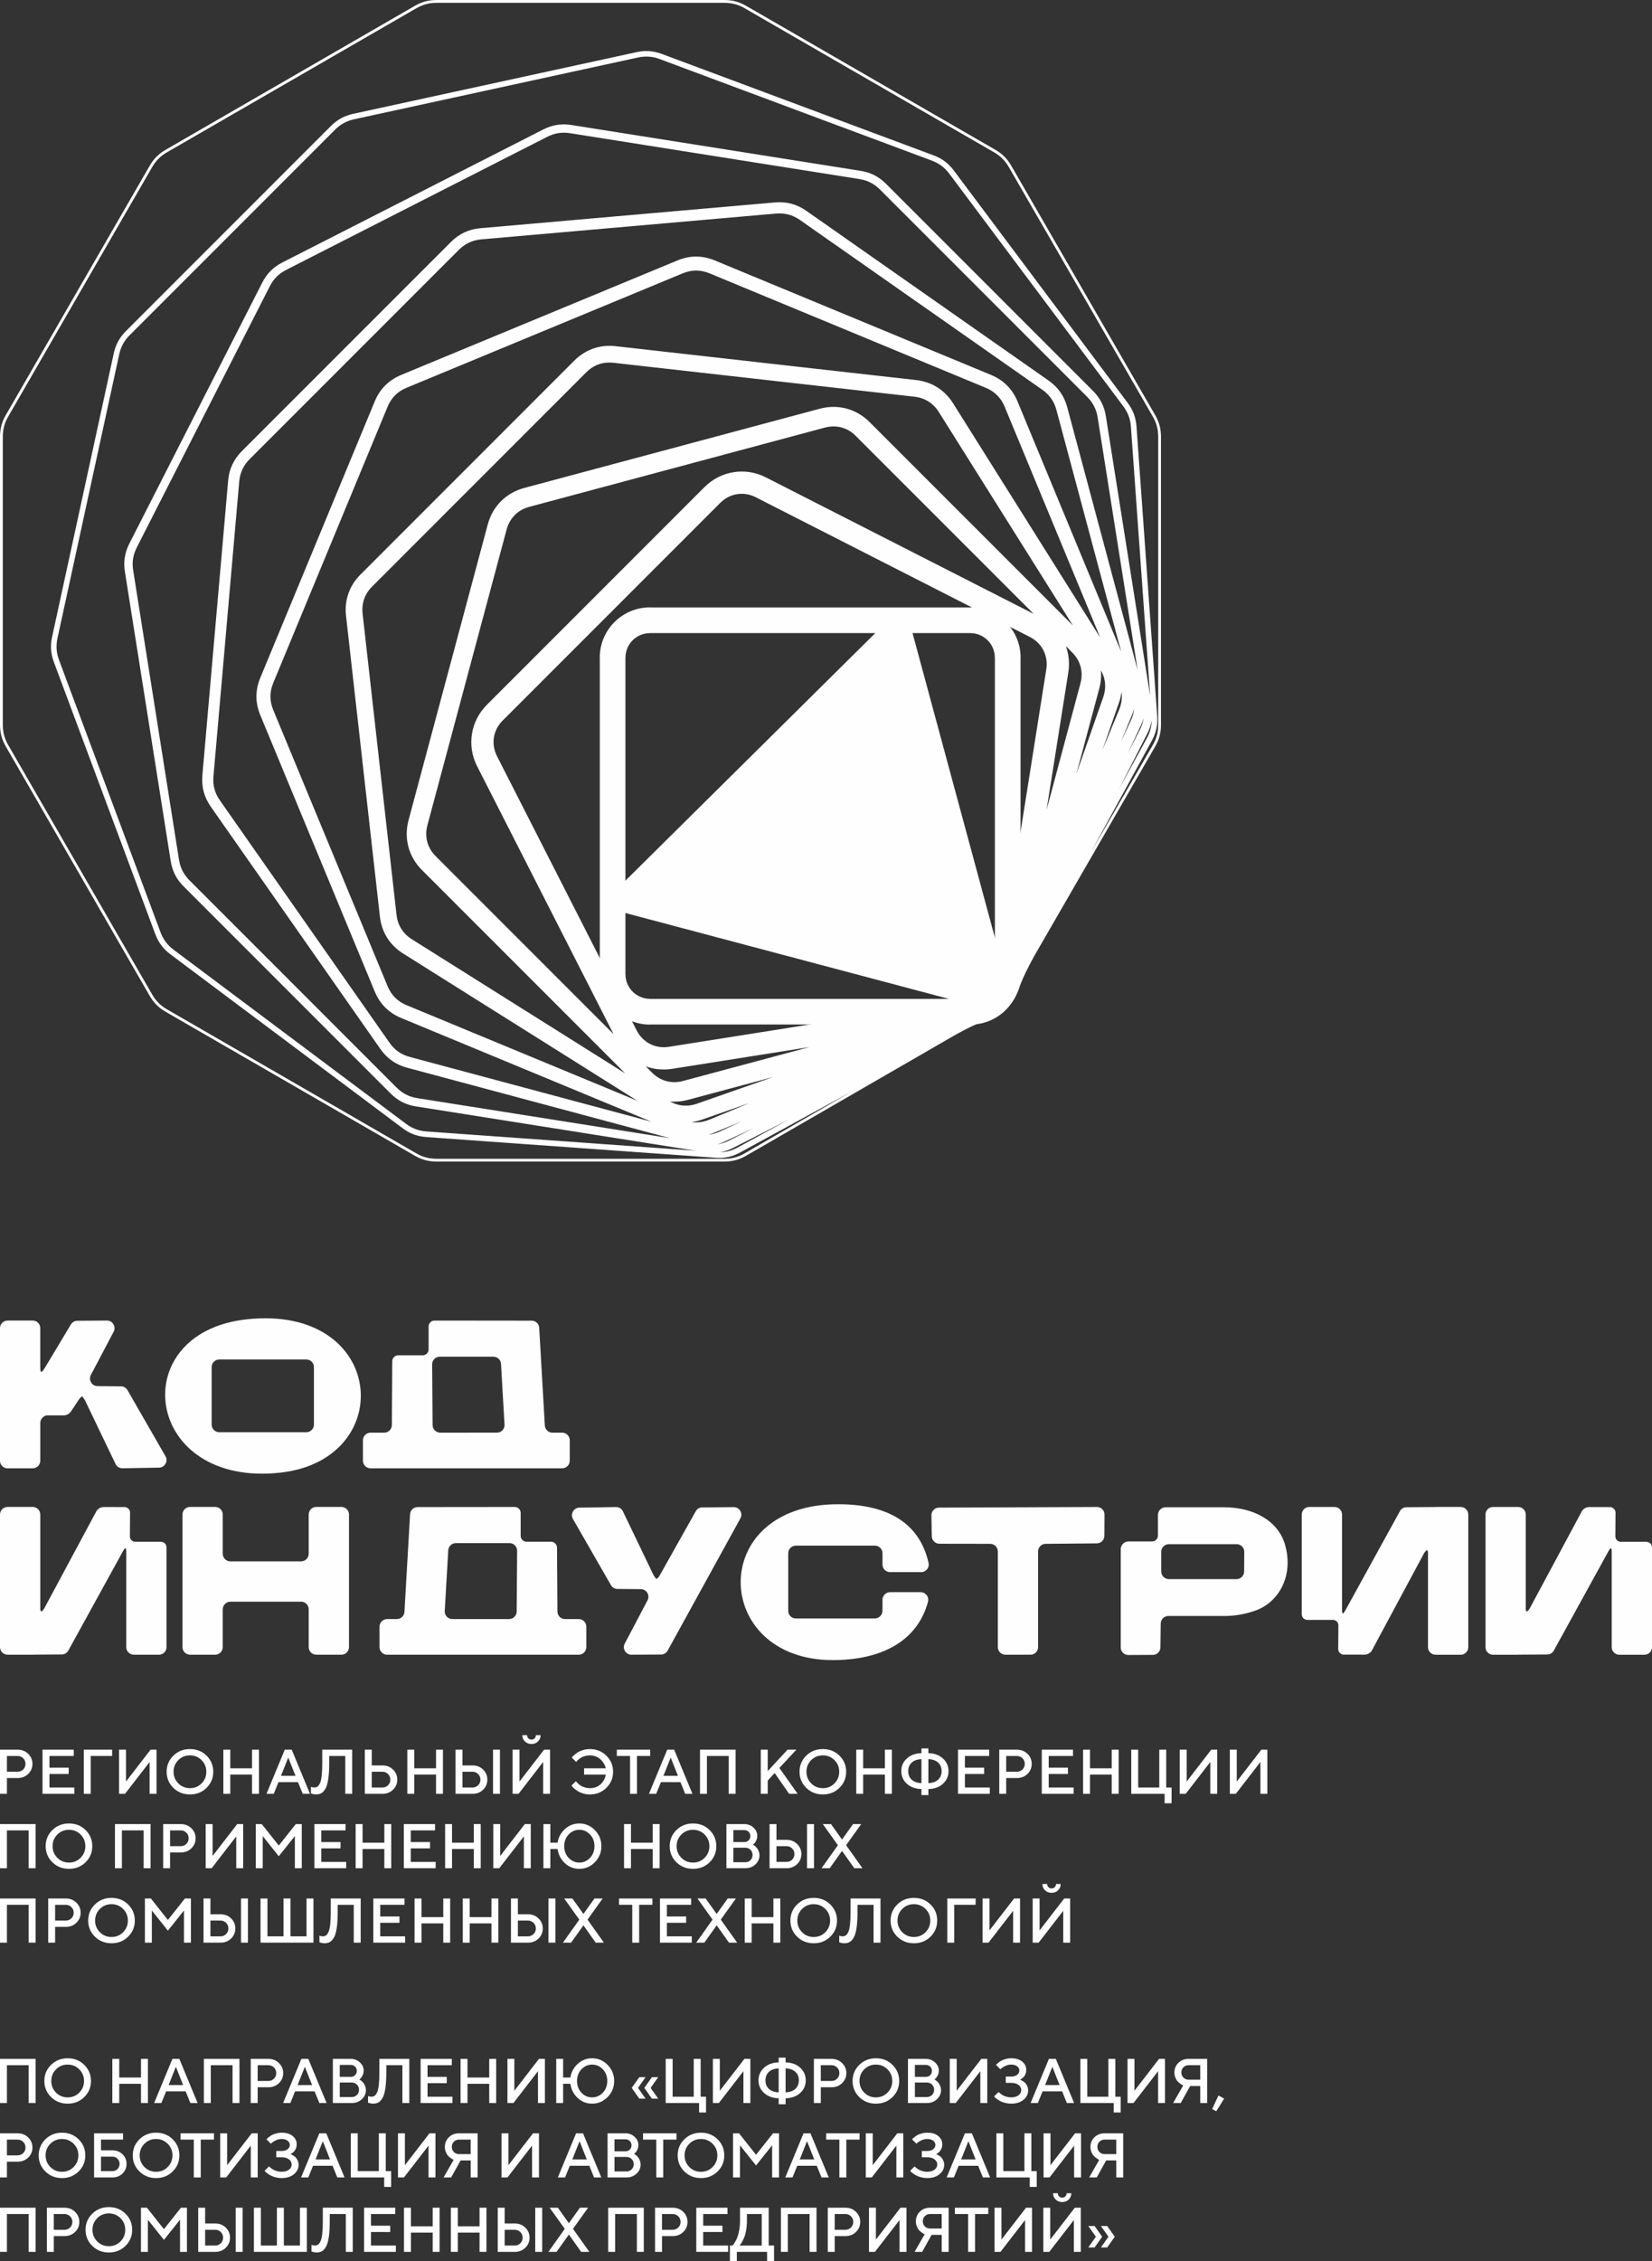 <?xml version="1.0" encoding="UTF-8"?> <svg xmlns="http://www.w3.org/2000/svg" xmlns:xlink="http://www.w3.org/1999/xlink" xml:space="preserve" width="55.481mm" height="75.909mm" version="1.1" style="shape-rendering:geometricPrecision; text-rendering:geometricPrecision; image-rendering:optimizeQuality; fill-rule:evenodd; clip-rule:evenodd" viewBox="0 0 1160.56 1587.86"><rect x="0" y="0" width="1160.56" height="1587.86" fill="#333333" stroke="none"/> <defs> <style type="text/css"> .fil1 {fill:#FEFEFE} .fil2 {fill:#FEFEFE} .fil0 {fill:#FEFEFE;fill-rule:nonzero} .fil3 {fill:#FEFEFE;fill-rule:nonzero} </style> </defs> <g id="Слой_x0020_1">  <g id="_1357892666000"> <path class="fil0" d="M701.25 683.3l33.8 -213.42c0.74,-4.7 -0.02,-9.28 -2.02,-13.22 -1.99,-3.91 -5.25,-7.21 -9.51,-9.38l-192.53 -98.1c-4.28,-2.18 -8.87,-2.89 -13.19,-2.2 -4.32,0.68 -8.46,2.77 -11.86,6.17l-152.8 152.8c-3.4,3.4 -5.49,7.54 -6.17,11.86 -0.68,4.32 0.02,8.9 2.2,13.19l98.1 192.53c2.17,4.25 5.46,7.51 9.38,9.51 3.94,2.01 8.51,2.77 13.22,2.02l213.42 -33.81c4.7,-0.74 8.82,-2.88 11.94,-6.01 3.13,-3.13 5.27,-7.24 6.01,-11.94zm33.99 -114.65l23.79 -88.79c1.08,-4.03 1.09,-8.02 0.11,-11.71 -0.99,-3.67 -2.99,-7.11 -5.95,-10.07l-4.4 -4.4c2.09,5.78 2.74,12.14 1.7,18.65l-15.26 96.33zm-9.1 -137.63l-124.92 -124.92c-2.96,-2.96 -6.4,-4.97 -10.07,-5.95 -3.69,-0.99 -7.68,-0.97 -11.71,0.11l-207.6 55.63c-4.04,1.08 -7.5,3.06 -10.18,5.74l0 0.03c-2.7,2.7 -4.69,6.16 -5.76,10.18l-55.63 207.6c-1.08,4.04 -1.09,8.02 -0.11,11.71 0.98,3.67 2.99,7.11 5.95,10.07l124.92 124.92 -95.81 -188.03c-3.7,-7.26 -4.87,-15.17 -3.67,-22.74 1.2,-7.57 4.76,-14.74 10.52,-20.5l152.8 -152.8c5.76,-5.76 12.92,-9.32 20.5,-10.52 7.57,-1.2 15.48,-0.03 22.74,3.67l188.03 95.81zm-272.46 317.77l4.4 4.4c2.96,2.96 6.4,4.96 10.07,5.95 3.69,0.99 7.68,0.97 11.71,-0.11l88.8 -23.79 -96.33 15.26c-6.51,1.03 -12.88,0.38 -18.65,-1.7zm302.54 -205.5l18.76 -53.59c1.23,-3.52 1.65,-7.04 1.27,-10.44 -0.33,-2.94 -1.27,-5.83 -2.81,-8.6 0.36,4.17 -0.02,8.46 -1.17,12.75l-16.05 59.89zm-2.49 -104.08l-94.13 -149.8c-1.99,-3.16 -4.47,-5.69 -7.36,-7.5 -2.88,-1.81 -6.21,-2.95 -9.92,-3.37l-211.23 -23.8c-3.73,-0.42 -7.25,-0.05 -10.47,1.07 -3.19,1.11 -6.16,3.02 -8.82,5.68l-150.3 150.3c-2.66,2.66 -4.56,5.63 -5.68,8.82 -1.12,3.21 -1.49,6.74 -1.07,10.47l23.8 211.23c0.42,3.71 1.56,7.05 3.37,9.92 1.82,2.89 4.34,5.37 7.5,7.36l149.8 94.13 -142.81 -142.81c-4.68,-4.68 -7.88,-10.22 -9.49,-16.24 -1.61,-6 -1.61,-12.4 0.1,-18.79l55.63 -207.6c1.72,-6.41 4.92,-11.96 9.3,-16.34l0.01 0.01c4.41,-4.4 9.95,-7.61 16.33,-9.32l207.6 -55.63c6.39,-1.71 12.79,-1.71 18.79,-0.1 6.01,1.61 11.56,4.81 16.24,9.49l142.81 142.81zm-283.07 334.23c2.77,1.54 5.66,2.47 8.6,2.8 3.41,0.38 6.93,-0.03 10.44,-1.27l53.59 -18.75 -59.89 16.05c-4.29,1.15 -8.58,1.53 -12.75,1.17zm303.76 -246.63l11.75 -28.37c1.29,-3.12 1.94,-6.26 1.94,-9.4 0,-1.09 -0.08,-2.18 -0.23,-3.26 -0.31,2.59 -0.92,5.19 -1.83,7.78l-11.63 33.25zm-1.43 -78.99l-67.21 -162.26c-1.29,-3.12 -3.05,-5.8 -5.25,-8 -2.2,-2.2 -4.88,-3.96 -8,-5.25l-194.09 -80.39c-3.12,-1.29 -6.26,-1.94 -9.4,-1.94 -3.13,0 -6.27,0.65 -9.39,1.94l-194.09 80.39c-3.13,1.29 -5.8,3.05 -8,5.25 -2.2,2.2 -3.96,4.88 -5.25,8l-80.39 194.09c-1.29,3.12 -1.94,6.26 -1.94,9.39 0,3.14 0.65,6.27 1.94,9.4l80.39 194.09c1.29,3.13 3.05,5.8 5.25,8 2.2,2.2 4.88,3.96 8,5.25l162.26 67.21 -164.65 -103.46c-4.67,-2.93 -8.42,-6.66 -11.18,-11.04 -2.76,-4.4 -4.5,-9.4 -5.11,-14.89l-23.8 -211.23c-0.62,-5.46 -0.04,-10.72 1.67,-15.61 1.72,-4.92 4.55,-9.39 8.44,-13.28l150.3 -150.3c3.88,-3.88 8.36,-6.71 13.28,-8.44 4.89,-1.71 10.15,-2.29 15.61,-1.67l211.23 23.8c5.49,0.61 10.49,2.35 14.89,5.11 4.38,2.75 8.1,6.51 11.04,11.18l103.46 164.65zm-287.21 340.06c1.09,0.16 2.18,0.23 3.26,0.23 3.14,0 6.27,-0.65 9.4,-1.94l28.38 -11.76 -33.25 11.64c-2.59,0.91 -5.19,1.51 -7.78,1.83zm231.1 -96.63l-1.03 2.95c-1.83,5.24 -4.63,9.74 -8.27,13.38l-0.01 -0.01c-3.66,3.66 -8.16,6.46 -13.37,8.28l-2.96 1.03 -4.07 1.69 -5.31 2.47 -5.6 2.85 -5.64 3.08 -146.49 84.58c-2.42,1.4 -4.82,2.41 -7.32,3.08 -2.5,0.67 -5.1,0.99 -7.88,0.99l-202.26 -0c-2.78,0 -5.37,-0.32 -7.88,-0.99 -2.5,-0.67 -4.9,-1.69 -7.32,-3.08l-175.16 -101.13c-2.41,-1.39 -4.49,-2.96 -6.32,-4.79 -1.83,-1.83 -3.41,-3.92 -4.8,-6.33l-101.13 -175.16c-1.39,-2.41 -2.41,-4.82 -3.08,-7.32 -0.67,-2.5 -0.99,-5.1 -0.99,-7.88l0 -202.26c-0,-2.78 0.32,-5.38 0.99,-7.88 0.67,-2.5 1.69,-4.9 3.08,-7.32l101.13 -175.16c1.4,-2.42 2.97,-4.5 4.79,-6.33 1.82,-1.82 3.91,-3.4 6.33,-4.79l175.16 -101.13c2.42,-1.4 4.82,-2.41 7.32,-3.08 2.5,-0.67 5.09,-0.99 7.88,-0.99l202.26 0c2.78,-0 5.37,0.32 7.88,0.99 2.5,0.67 4.9,1.69 7.32,3.08l175.16 101.13c2.41,1.39 4.49,2.96 6.32,4.79 1.83,1.83 3.41,3.92 4.8,6.33l101.13 175.16c1.4,2.42 2.41,4.82 3.08,7.32 0.67,2.5 0.99,5.09 0.99,7.88l-0 202.26c0,2.78 -0.32,5.38 -0.99,7.88 -0.67,2.5 -1.69,4.9 -3.08,7.32l-50.57 87.58 -34.01 58.9 -3.08 5.65 -2.85 5.59 -2.47 5.3 -1.7 4.09zm70.49 -170.16l7.05 -15.11c1.3,-2.78 2.08,-5.56 2.35,-8.36 -0.41,1.51 -0.92,3.02 -1.55,4.53l-7.85 18.94zm0.28 -63.43l-45.48 -169.75c-0.82,-3.05 -2.04,-5.73 -3.68,-8.07 -1.65,-2.35 -3.75,-4.42 -6.32,-6.21l-170.19 -119.17c-2.56,-1.79 -5.22,-3.06 -8.01,-3.8 -2.77,-0.74 -5.71,-0.97 -8.85,-0.7l-206.98 18.11c-3.12,0.27 -5.97,1.01 -8.58,2.23 -2.6,1.21 -5,2.92 -7.22,5.14l-146.91 146.91c-2.22,2.22 -3.93,4.62 -5.14,7.22 -1.22,2.61 -1.95,5.46 -2.23,8.58l-18.11 206.98c-0.27,3.14 -0.04,6.07 0.7,8.84 0.75,2.8 2.01,5.46 3.81,8.01l119.17 170.19c1.8,2.57 3.86,4.67 6.21,6.32 2.34,1.64 5.02,2.86 8.07,3.68l169.75 45.48 -175.82 -72.83c-4.35,-1.8 -8.09,-4.27 -11.19,-7.37l-0.02 -0.02c-3.1,-3.1 -5.56,-6.84 -7.37,-11.19l-80.4 -194.09c-1.81,-4.36 -2.71,-8.73 -2.71,-13.11 0,-4.38 0.9,-8.75 2.71,-13.11l80.4 -194.09c1.8,-4.35 4.26,-8.08 7.37,-11.19l0.02 -0.02c3.1,-3.1 6.84,-5.56 11.19,-7.37l194.09 -80.4c4.36,-1.8 8.73,-2.71 13.11,-2.71 4.38,0 8.75,0.9 13.11,2.71l194.09 80.4c4.35,1.8 8.08,4.26 11.19,7.37l0.02 0.02c3.1,3.1 5.57,6.84 7.37,11.19l72.83 175.83zm-290.03 339.09c2.8,-0.27 5.58,-1.05 8.36,-2.35l15.12 -7.05 -18.95 7.85c-1.51,0.62 -3.02,1.14 -4.53,1.55zm294.59 -267.52l8.52 -16.73c1.34,-2.63 2.21,-5.23 2.63,-7.87l0.06 -0.39c-0.49,1.69 -1.13,3.36 -1.91,5.03l-9.3 19.95zm7.03 -58.56l-28.11 -177.5c-0.46,-2.88 -1.28,-5.5 -2.51,-7.91 -1.22,-2.39 -2.85,-4.6 -4.92,-6.67l-145.45 -145.45c-2.08,-2.07 -4.28,-3.71 -6.67,-4.92 -2.41,-1.23 -5.03,-2.06 -7.91,-2.51l-203.16 -32.18c-2.89,-0.46 -5.63,-0.48 -8.29,-0.06 -2.64,0.42 -5.24,1.29 -7.87,2.63l-183.28 93.39c-2.6,1.33 -4.84,2.92 -6.74,4.82 -1.9,1.9 -3.5,4.14 -4.82,6.74l-93.38 183.28c-1.34,2.63 -2.21,5.23 -2.63,7.87 -0.42,2.65 -0.4,5.4 0.06,8.29l32.18 203.16c0.46,2.88 1.28,5.5 2.51,7.9 1.22,2.39 2.85,4.6 4.92,6.67l145.45 145.45c2.07,2.07 4.28,3.7 6.67,4.92 2.41,1.23 5.03,2.06 7.91,2.51l177.5 28.11 -184.79 -49.51c-3.9,-1.05 -7.4,-2.65 -10.52,-4.84 -3.11,-2.18 -5.82,-4.92 -8.15,-8.25l-119.17 -170.19c-2.34,-3.34 -3.99,-6.81 -4.97,-10.46 -0.99,-3.68 -1.29,-7.51 -0.94,-11.54l18.11 -206.98c0.36,-4.05 1.32,-7.77 2.93,-11.21 1.61,-3.45 3.83,-6.58 6.7,-9.45l146.91 -146.91c2.87,-2.87 6.01,-5.1 9.45,-6.7 3.44,-1.61 7.17,-2.58 11.21,-2.93l206.98 -18.11c4.03,-0.35 7.87,-0.04 11.54,0.94 3.65,0.98 7.12,2.63 10.46,4.97l170.19 119.17c3.32,2.33 6.07,5.03 8.25,8.15 2.19,3.13 3.79,6.62 4.84,10.52l49.51 184.79zm-294.98 332.74l0.38 -0.06c2.64,-0.42 5.24,-1.29 7.87,-2.63l16.73 -8.53 -19.96 9.3c-1.67,0.78 -3.34,1.41 -5.03,1.91zm281.75 -249.07l19.74 -36.16c1.32,-2.41 2.24,-4.82 2.78,-7.31 0.36,-1.65 0.55,-3.35 0.58,-5.1 -0.53,3.21 -1.58,6.32 -3.15,9.4l-19.96 39.18zm21.99 -65.76l-13.51 -188.87c-0.2,-2.76 -0.72,-5.28 -1.61,-7.66 -0.89,-2.38 -2.14,-4.63 -3.79,-6.84l-122.17 -163.21c-1.65,-2.21 -3.46,-4.05 -5.5,-5.57 -2.03,-1.52 -4.31,-2.74 -6.89,-3.7l-191.02 -71.24c-2.57,-0.96 -5.09,-1.53 -7.63,-1.71 -2.53,-0.18 -5.1,0.03 -7.8,0.61l-199.21 43.34c-2.7,0.59 -5.13,1.47 -7.35,2.68 -2.21,1.21 -4.26,2.77 -6.22,4.73l-144.16 144.16c-1.96,1.96 -3.52,4.01 -4.73,6.22 -1.21,2.22 -2.09,4.64 -2.68,7.35l-43.34 199.21c-0.59,2.7 -0.79,5.27 -0.61,7.8 0.18,2.54 0.75,5.06 1.71,7.63l71.24 191.02c0.96,2.58 2.18,4.86 3.7,6.89 1.52,2.03 3.36,3.84 5.57,5.5l163.2 122.17c2.21,1.65 4.46,2.91 6.84,3.79 2.37,0.88 4.89,1.41 7.65,1.61l188.87 13.51 -196.32 -31.09c-3.52,-0.56 -6.71,-1.56 -9.65,-3.06 -2.96,-1.51 -5.66,-3.5 -8.16,-6l-145.45 -145.45c-2.51,-2.51 -4.5,-5.2 -6,-8.16 -1.5,-2.94 -2.51,-6.13 -3.06,-9.65l-32.18 -203.16c-0.56,-3.51 -0.58,-6.86 -0.06,-10.13 0.52,-3.29 1.58,-6.47 3.18,-9.61l93.39 -183.28c1.61,-3.16 3.56,-5.89 5.9,-8.23 2.34,-2.34 5.07,-4.29 8.24,-5.9l183.28 -93.39c3.15,-1.6 6.32,-2.66 9.61,-3.18 3.27,-0.52 6.62,-0.49 10.13,0.06l203.16 32.18c3.52,0.56 6.71,1.57 9.65,3.06 2.96,1.51 5.66,3.5 8.16,6l145.45 145.45c2.51,2.51 4.5,5.2 6,8.16 1.5,2.94 2.51,6.13 3.06,9.65l31.09 196.32zm-302.23 320.53c1.76,-0.03 3.45,-0.22 5.1,-0.58 2.49,-0.54 4.9,-1.46 7.31,-2.78l36.18 -19.75 -39.19 19.97c-3.08,1.57 -6.19,2.61 -9.4,3.15zm260.6 -210.64l43.49 -75.32c1.31,-2.26 2.26,-4.51 2.88,-6.84 0.63,-2.33 0.92,-4.75 0.92,-7.37l0 -202.26c-0,-2.62 -0.3,-5.04 -0.93,-7.37 -0.62,-2.33 -1.58,-4.59 -2.88,-6.84l-101.13 -175.16c-1.31,-2.26 -2.78,-4.21 -4.49,-5.92 -1.71,-1.7 -3.66,-3.18 -5.92,-4.48l-175.16 -101.13c-2.26,-1.3 -4.51,-2.26 -6.84,-2.88 -2.33,-0.62 -4.75,-0.92 -7.37,-0.92l-202.26 -0c-2.62,0 -5.04,0.3 -7.37,0.93 -2.33,0.63 -4.59,1.58 -6.84,2.88l-175.16 101.13c-2.26,1.3 -4.21,2.78 -5.92,4.49 -1.71,1.71 -3.18,3.66 -4.49,5.92l-101.13 175.16c-1.3,2.26 -2.26,4.51 -2.88,6.84 -0.62,2.33 -0.92,4.75 -0.92,7.37l-0 202.26c0,2.62 0.3,5.04 0.93,7.37 0.63,2.34 1.58,4.59 2.88,6.84l101.13 175.16c1.31,2.27 2.78,4.22 4.48,5.92 1.71,1.71 3.66,3.18 5.92,4.49l175.16 101.13c2.26,1.3 4.51,2.26 6.84,2.88 2.33,0.62 4.75,0.92 7.37,0.92l202.26 0c2.61,-0 5.04,-0.3 7.37,-0.93 2.34,-0.63 4.59,-1.58 6.84,-2.88l75.37 -43.51 -78.47 42.85c-2.76,1.51 -5.51,2.56 -8.35,3.18 -2.85,0.62 -5.79,0.81 -8.91,0.58l-203.35 -14.54c-3.11,-0.22 -6,-0.83 -8.74,-1.85 -2.73,-1.02 -5.31,-2.45 -7.82,-4.33l-163.2 -122.17c-2.51,-1.88 -4.61,-3.94 -6.35,-6.28 -1.75,-2.34 -3.14,-4.93 -4.24,-7.87l-71.25 -191.02c-1.1,-2.94 -1.75,-5.82 -1.95,-8.72 -0.21,-2.91 0.02,-5.85 0.69,-8.9l43.34 -199.21c0.66,-3.05 1.67,-5.82 3.08,-8.39 1.41,-2.58 3.19,-4.93 5.39,-7.13l144.15 -144.15c2.2,-2.2 4.55,-3.98 7.13,-5.39 2.57,-1.4 5.34,-2.41 8.39,-3.08l199.21 -43.34c3.06,-0.67 5.99,-0.9 8.9,-0.69 2.9,0.21 5.78,0.86 8.72,1.95l191.02 71.25c2.93,1.09 5.53,2.49 7.87,4.24 2.33,1.75 4.4,3.85 6.28,6.35l122.17 163.21c1.88,2.51 3.31,5.08 4.33,7.82 1.02,2.74 1.63,5.63 1.85,8.74l14.54 203.35c0.22,3.13 0.04,6.07 -0.58,8.91 -0.62,2.84 -1.67,5.59 -3.18,8.35l-42.82 78.42z"></path> <path class="fil0" d="M698.93 684.18l0 -222.45 -0.04 0c0,-4.72 -1.93,-9.02 -5.04,-12.13 -3.11,-3.11 -7.41,-5.04 -12.13,-5.04l0 -0.04 -225.14 0 0 0.04c-4.72,0 -9.02,1.93 -12.13,5.04 -3.11,3.11 -5.05,7.41 -5.05,12.13l-0.03 0 0 222.45 0.03 0c0,4.72 1.93,9.02 5.05,12.13 3.11,3.11 7.41,5.05 12.13,5.05l0 0.04 225.14 0 0 -0.04c4.72,0 9.02,-1.93 12.13,-5.05 3.11,-3.11 5.04,-7.41 5.04,-12.13l0.04 0zm18.02 -111.23l-0 111.23 0.04 0c0,9.71 -3.96,18.53 -10.34,24.92 -6.39,6.38 -15.2,10.34 -24.92,10.34l0 -0.04 -225.14 0 0 0.04c-9.71,0 -18.53,-3.96 -24.92,-10.34 -6.38,-6.38 -10.34,-15.2 -10.34,-24.92l0.04 0 0 -222.45 -0.04 0c0,-9.71 3.96,-18.53 10.34,-24.92 6.39,-6.38 15.2,-10.34 24.92,-10.34l0 0.04 225.14 0 0 -0.04c9.72,0 18.53,3.96 24.92,10.34 6.38,6.38 10.34,15.2 10.34,24.92l-0.04 0 0 111.23z"></path> <path class="fil1" d="M709.62 697.91l-34.87 -128.86 -34.9 -129c-0.92,-3.39 -3.38,-5.85 -6.78,-6.77 -3.4,-0.91 -6.76,-0.02 -9.26,2.45l-95.4 94.48 -95.21 94.28c-2.51,2.49 -3.43,5.88 -2.52,9.31 0.91,3.42 3.4,5.91 6.82,6.81l130.12 34.53 130.25 34.56c3.41,0.91 6.79,-0.01 9.28,-2.51 2.49,-2.5 3.38,-5.88 2.46,-9.29z"></path> </g> <g id="_1357892668880"> <g> <path class="fil2" d="M154.04 954.6l61.16 0c2.95,0 5.35,2.4 5.35,5.35l0 40.38c0,2.95 -2.4,5.35 -5.35,5.35l-61.16 0c-2.95,0 -5.35,-2.4 -5.35,-5.35l0 -40.38c0,-2.95 2.4,-5.35 5.35,-5.35zm19.05 -28.17c-86.15,9.51 -72.05,118.39 24.01,107.61 82.82,-9.29 74.05,-118.44 -24.01,-107.61z"></path> <path class="fil2" d="M346.62 952.65l-37.68 0c-1.48,0 -2.75,0.53 -3.79,1.58 -1.04,1.05 -1.56,2.33 -1.55,3.8l0.31 42.65c0.02,2.93 2.42,5.31 5.35,5.31l39.84 -0.02c1.53,-0 2.84,-0.57 3.89,-1.68 1.05,-1.11 1.54,-2.45 1.45,-3.98l-2.47 -42.62c-0.16,-2.83 -2.5,-5.04 -5.34,-5.04zm41.45 53.34l6.84 0c2.95,0 5.35,2.4 5.35,5.35l0 14.33c0,2.95 -2.4,5.35 -5.35,5.35l-22.96 0 -88.68 0 -22.95 0c-2.95,0 -5.35,-2.4 -5.35,-5.35l0 -14.33c0,-2.95 2.4,-5.35 5.35,-5.35l9.61 0c2.93,0 5.33,-2.38 5.35,-5.31l0.29 -44.83c0.01,-2.32 1.91,-4.19 4.22,-4.19l17.21 0c2.25,0 4.1,-1.84 4.1,-4.1l0 -16.07c0,-1.16 0.41,-2.16 1.24,-2.98 0.82,-0.82 1.82,-1.24 2.99,-1.23l68.14 0.07c2.84,0 5.17,2.21 5.33,5.04l3.95 68.57c0.16,2.83 2.5,5.04 5.34,5.04z"></path> <path class="fil2" d="M5.35 1031.02l17.61 0c2.95,0 5.35,-2.4 5.35,-5.35l0 -26.47c0,-2.67 1.95,-4.9 4.5,-5.34l10.92 0.01c3.21,0.15 5.24,-1.19 6.56,-3.41l5.18 -7.8c0.61,-0.92 1.27,-1.66 2.26,-2.15 0.08,-0.04 -0.07,-0.22 1.59,2.14 0.18,0.26 0.32,0.49 0.45,0.77l21.39 44.53c0.93,1.93 2.77,3.07 4.91,3.03l25.63 -0.43c1.95,-0.03 3.6,-1.02 4.56,-2.71 0.96,-1.69 0.95,-3.62 -0.02,-5.31l-26.67 -46.39c-0.97,-1.69 -2.64,-2.66 -4.59,-2.68l-16.46 -0.15c-1.92,-0.02 -3.56,-0.96 -4.54,-2.61 -0.98,-1.65 -1.03,-3.54 -0.14,-5.23l16 -30.36c0.9,-1.71 0.84,-3.62 -0.16,-5.27 -1,-1.65 -2.67,-2.58 -4.61,-2.57l-20.73 0.14c-1.98,0.01 -3.63,1.07 -4.65,2.77l-18.28 30.46c-1.58,2.52 -3.12,4.59 -3.12,-0.49l0 -27.54c0,-2.95 -2.4,-5.35 -5.35,-5.35l-17.61 0c-2.95,0 -5.35,2.4 -5.35,5.35l0 93.08c0,2.95 2.4,5.35 5.35,5.35z"></path> </g> <g> <path class="fil2" d="M133.53 1161.92l17.6 0c2.95,0 5.35,-2.4 5.35,-5.35l0 -26.47c0,-2.99 2.44,-5.43 5.43,-5.43 12.86,0 25.73,-0 38.59,0l11.02 0c2.95,0 5.35,2.4 5.35,5.35l0 26.54c0,2.95 2.4,5.35 5.35,5.35l17.61 0c2.95,0 5.35,-2.4 5.35,-5.35l0 -93.08c0,-2.95 -2.4,-5.35 -5.35,-5.35l-17.61 0c-2.95,0 -5.35,2.4 -5.35,5.35l0 27.54c0,2.95 -2.4,5.35 -5.35,5.35l-49.68 0c-2.95,0 -5.35,-2.4 -5.35,-5.35l0 -27.54c0,-2.95 -2.4,-5.35 -5.35,-5.35l-17.6 0c-2.95,0 -5.35,2.4 -5.35,5.35l0 93.08c0,2.95 2.4,5.35 5.35,5.35z"></path> <path class="fil2" d="M320.26 1083.55l37.68 0c1.48,0 2.75,0.53 3.79,1.58 1.04,1.05 1.56,2.33 1.55,3.81l-0.31 42.64c-0.02,2.93 -2.42,5.31 -5.35,5.31l-39.84 -0.02c-1.53,0 -2.84,-0.57 -3.89,-1.68 -1.05,-1.11 -1.54,-2.46 -1.45,-3.98l2.47 -42.62c0.16,-2.83 2.5,-5.04 5.34,-5.04zm-41.45 53.34l-6.84 0c-2.95,0 -5.35,2.4 -5.35,5.35l0 14.33c0,2.95 2.4,5.35 5.35,5.35l22.96 0 88.68 0 22.95 0c2.95,0 5.35,-2.4 5.35,-5.35l0 -14.33c0,-2.95 -2.4,-5.35 -5.35,-5.35l-9.61 0c-2.93,0 -5.33,-2.38 -5.35,-5.31l-0.29 -44.83c-0.01,-2.31 -1.91,-4.19 -4.22,-4.19l-17.21 0c-2.25,0 -4.1,-1.84 -4.1,-4.1l0 -16.07c0,-1.16 -0.41,-2.17 -1.24,-2.99 -0.82,-0.82 -1.82,-1.24 -2.99,-1.23l-68.14 0.07c-2.84,0 -5.17,2.21 -5.33,5.04l-3.95 68.57c-0.16,2.83 -2.5,5.04 -5.34,5.04z"></path> <path class="fil2" d="M585.83 1085.33l2.01 0 26.78 0c2.95,0 5.35,2.4 5.35,5.35l0 7.9c0,2.95 2.4,5.35 5.35,5.35l21.8 0c1.68,0 3.13,-0.7 4.18,-2.02 1.05,-1.32 1.41,-2.88 1.03,-4.53 -6.65,-29.05 -30.07,-41.13 -63.61,-41.13 -92.41,0 -88.67,109.44 -3.77,109.44 34.17,0 59.46,-13.14 66.97,-40.93 0.45,-1.66 0.13,-3.28 -0.92,-4.65 -1.05,-1.37 -2.52,-2.1 -4.25,-2.1l-21.44 0c-2.95,0 -5.35,2.4 -5.35,5.35 0,2.55 0,5.11 0,7.66 0,2.99 -2.44,5.43 -5.43,5.43l-27.5 0 -1.68 0 -26.26 0c-2.95,0 -5.35,-2.4 -5.35,-5.35l0 -40.43c0,-2.95 2.4,-5.35 5.35,-5.35l26.74 0z"></path> <path class="fil2" d="M821.14 1108.83l47.53 0c2.93,0 5.33,-2.38 5.35,-5.31l0.1 -13.83c0.01,-1.48 -0.51,-2.76 -1.55,-3.81 -1.04,-1.05 -2.32,-1.58 -3.8,-1.58l-47.65 0c-2.95,0 -5.35,2.41 -5.35,5.35l0.01 13.83c0,2.94 2.4,5.34 5.35,5.34zm38.75 -50.45c20.55,0 37.99,9.34 42.85,26.23 6.23,21.66 -4.15,40.14 -20.33,46.14 -6.16,2.28 -14.05,4.02 -22.44,3.97l-39.18 0c-2.92,0 -5.31,2.36 -5.35,5.28l-0.22 16.75c-0.04,2.91 -2.41,5.27 -5.32,5.28l-17.18 0.1c-1.48,0.01 -2.75,-0.51 -3.8,-1.56 -1.05,-1.04 -1.58,-2.31 -1.58,-3.79l0 -68.96c0,-2.99 2.44,-5.43 5.43,-5.43l16.6 0c2.25,0 4.1,-1.84 4.1,-4.1l0 -14.49c0,-2.99 2.44,-5.43 5.43,-5.43l40.98 0z"></path> <path class="fil2" d="M5.35 1161.92l17.61 0c0.26,0 0.51,-0.02 0.77,-0.05l19.64 -0.14c1.99,-0.01 3.69,-1.02 4.65,-2.77 12.78,-23.22 25.56,-46.45 38.34,-69.67 1.37,-2.5 2.33,-3.24 2.33,0.28l0 67c0,2.95 2.4,5.35 5.35,5.35l17.61 0c2.95,0 5.35,-2.4 5.35,-5.35 0,-23.34 0,-46.67 0,-70.01 -0.2,-2.36 -1.48,-3.75 -4.04,-3.96 -6.04,0 -12.08,0.01 -18.12,0.01 -2.11,-0.24 -3.24,-1.47 -3.59,-3.47 0.04,-5.74 0.08,-11.48 0.12,-17.22 -0.15,-1.69 -1.11,-2.97 -3.22,-3.68l-15.31 -0.03c-1.96,-0 -4.2,1.22 -5.13,2.95 -12.21,22.75 -24.43,45.52 -36.64,68.27 -2.2,3.38 -2.91,2.4 -2.76,-1.06l0 -64.88c0,-2.95 -2.4,-5.35 -5.35,-5.35l-17.61 0c-2.95,0 -5.35,2.4 -5.35,5.35l0 93.08c0,2.95 2.4,5.35 5.35,5.35z"></path> <path class="fil2" d="M433.76 1115.72l16.46 0.15c1.92,0.02 3.56,0.96 4.54,2.61 0.98,1.65 1.03,3.54 0.14,5.24l-16 30.36c-0.9,1.71 -0.84,3.62 0.16,5.27 1,1.65 2.67,2.58 4.61,2.57l20.73 -0.14c1.99,-0.01 3.69,-1.02 4.65,-2.77l51.08 -92.81c0.94,-1.71 0.91,-3.65 -0.09,-5.32 -1,-1.68 -2.69,-2.62 -4.64,-2.6l-22.03 0.2c-1.97,0.02 -3.65,1.01 -4.61,2.73l-25.46 45.31c-0.54,0.97 -1.27,1.66 -2.26,2.16 -0.08,0.04 0.07,0.21 -1.59,-2.13 -0.18,-0.26 -0.32,-0.49 -0.45,-0.77l-21.39 -44.53c-0.93,-1.93 -2.77,-3.07 -4.91,-3.03l-25.63 0.43c-1.95,0.03 -3.6,1.01 -4.56,2.71 -0.96,1.69 -0.95,3.62 0.02,5.3l26.67 46.4c0.97,1.69 2.64,2.66 4.59,2.68z"></path> <path class="fil2" d="M659.94 1083.99l35.7 0.06c2.94,0 5.34,2.41 5.34,5.35l0 67.17c0,2.95 2.4,5.35 5.35,5.35l17.6 0c2.95,0 5.35,-2.4 5.35,-5.35l0 -67.17c0,-2.93 2.37,-5.32 5.3,-5.35l35.97 -0.32c2.92,-0.03 5.28,-2.4 5.3,-5.32l0.09 -14.85c0.01,-1.48 -0.51,-2.76 -1.56,-3.81 -1.05,-1.05 -2.33,-1.58 -3.81,-1.57l-110.9 0.44c-1.49,0.01 -2.76,0.55 -3.8,1.61 -1.04,1.06 -1.55,2.35 -1.53,3.83l0.25 14.67c0.05,2.91 2.43,5.25 5.34,5.26z"></path> <path class="fil2" d="M1026.14 1058.15l-17.61 0c-0.26,0 -0.51,0.01 -0.77,0.05l-19.64 0.14c-1.99,0.01 -3.69,1.02 -4.65,2.77 -12.78,23.22 -25.56,46.45 -38.34,69.67 -1.37,2.5 -2.33,3.24 -2.33,-0.28l0 -67c0,-2.95 -2.4,-5.34 -5.35,-5.34l-17.61 0c-2.95,0 -5.35,2.4 -5.35,5.34 0,23.34 0,46.67 0,70.01 0.2,2.36 1.48,3.75 4.04,3.97 6.04,-0.01 12.08,-0.01 18.12,-0.01 2.11,0.24 3.24,1.47 3.59,3.47 -0.04,5.74 -0.08,11.48 -0.12,17.22 0.15,1.69 1.11,2.97 3.22,3.68l15.31 0.03c1.96,0 4.2,-1.22 5.13,-2.95 12.21,-22.75 24.43,-45.52 36.64,-68.27 2.2,-3.37 2.91,-2.4 2.76,1.06l0 64.88c0,2.95 2.4,5.35 5.35,5.35l17.61 0c2.95,0 5.35,-2.4 5.35,-5.35l0 -93.08c0,-2.95 -2.4,-5.34 -5.35,-5.34z"></path> <path class="fil2" d="M1048.92 1161.93l17.61 0c0.26,0 0.51,-0.02 0.77,-0.05l19.64 -0.13c1.99,-0.01 3.69,-1.03 4.65,-2.77 12.78,-23.22 25.56,-46.45 38.34,-69.67 1.37,-2.5 2.33,-3.24 2.33,0.28l0 67c0,2.95 2.4,5.35 5.35,5.35l17.61 0c2.95,0 5.35,-2.4 5.35,-5.35 0,-23.34 0,-46.67 0,-70.01 -0.2,-2.36 -1.48,-3.75 -4.04,-3.96 -6.04,0 -12.08,0.01 -18.12,0.01 -2.11,-0.24 -3.24,-1.47 -3.59,-3.47 0.04,-5.74 0.08,-11.48 0.12,-17.22 -0.15,-1.69 -1.11,-2.97 -3.22,-3.68l-15.31 -0.03c-1.96,-0.01 -4.2,1.22 -5.13,2.95 -12.21,22.75 -24.43,45.52 -36.64,68.27 -2.2,3.38 -2.91,2.4 -2.76,-1.06l0 -64.87c0,-2.95 -2.4,-5.35 -5.35,-5.35l-17.61 0c-2.95,0 -5.35,2.4 -5.35,5.35l0 93.08c0,2.95 2.4,5.35 5.35,5.35z"></path> </g> </g> <path class="fil3" d="M-0 1228.59l12.38 0c2.96,0 5.43,0.97 7.43,2.91 1.99,1.94 2.99,4.29 2.99,7.07 0,2.77 -1,5.13 -2.99,7.05 -2,1.93 -4.47,2.9 -7.43,2.9l-7.52 0 0 11.07 -4.86 0 0 -31zm12.38 4.43l-7.52 0 0 11.07 7.52 0c1.53,0 2.83,-0.52 3.92,-1.59 1.08,-1.06 1.61,-2.37 1.61,-3.93 0,-1.56 -0.54,-2.88 -1.61,-3.95 -1.09,-1.06 -2.39,-1.6 -3.92,-1.6z"></path> <polygon id="1" class="fil3" points="34.74,1255.16 52.23,1255.16 52.23,1259.59 29.88,1259.59 29.88,1228.59 51.8,1228.59 51.8,1233.02 34.74,1233.02 34.74,1241.22 48.25,1241.22 48.25,1245.65 34.74,1245.65 "></polygon> <polygon id="2" class="fil3" points="58.87,1259.59 58.87,1228.59 78.78,1228.59 78.78,1233.02 63.74,1233.02 63.74,1259.59 "></polygon> <polygon id="3" class="fil3" points="109.97,1259.59 105.11,1259.59 105.11,1237.24 87.83,1259.59 83.64,1259.59 83.64,1228.59 88.51,1228.59 88.51,1250.97 105.78,1228.59 109.97,1228.59 "></polygon> <path id="4" class="fil3" d="M125.27 1235.93c-2.23,2.23 -3.34,4.95 -3.34,8.16 0,3.22 1.11,5.94 3.34,8.18 2.23,2.24 4.95,3.35 8.17,3.35 3.22,0 5.94,-1.11 8.17,-3.35 2.23,-2.24 3.34,-4.96 3.34,-8.18 0,-3.21 -1.11,-5.93 -3.34,-8.16 -2.23,-2.22 -4.95,-3.34 -8.17,-3.34 -3.22,0 -5.95,1.11 -8.17,3.34zm-3.49 19.47c-3.14,-3.08 -4.71,-6.85 -4.71,-11.31 0,-4.45 1.57,-8.22 4.71,-11.3 3.14,-3.09 7.03,-4.63 11.67,-4.63 4.64,0 8.52,1.54 11.66,4.63 3.14,3.09 4.71,6.85 4.71,11.3 0,4.46 -1.57,8.23 -4.71,11.31 -3.14,3.09 -7.02,4.63 -11.66,4.63 -4.63,0 -8.52,-1.54 -11.67,-4.63z"></path> <polygon id="5" class="fil3" points="181.92,1228.59 181.92,1259.59 177.06,1259.59 177.06,1246.08 161.77,1246.08 161.77,1259.59 156.91,1259.59 156.91,1228.59 161.77,1228.59 161.77,1241.67 177.06,1241.67 177.06,1228.59 "></polygon> <path id="6" class="fil3" d="M187.22 1259.59l12.84 -31 4.87 0 12.84 31 -5.09 0 -3.33 -8.19 -13.72 0 -3.33 8.19 -5.09 0zm15.28 -25.47l-5.1 12.84 10.18 0 -5.09 -12.84z"></path> <path id="7" class="fil3" d="M247.42 1228.59l0 31 -4.86 0 0 -26.57 -11.28 0 0 4.87c0,4.45 -0.21,8.18 -0.65,11.17 -0.44,3 -1.08,5.28 -1.95,6.83 -0.87,1.56 -1.83,2.63 -2.88,3.23 -1.04,0.6 -2.32,0.9 -3.82,0.9 -0.53,0 -1.09,-0.06 -1.68,-0.18 -0.59,-0.11 -1.06,-0.23 -1.39,-0.35l-0.47 -0.13 0 -4.65c0.88,0.29 1.68,0.43 2.42,0.43 0.85,0 1.58,-0.21 2.19,-0.64 0.61,-0.43 1.2,-1.22 1.74,-2.39 0.55,-1.17 0.95,-2.94 1.21,-5.31 0.26,-2.38 0.39,-5.36 0.39,-8.93l0 -9.3 21.03 0z"></path> <path id="8" class="fil3" d="M268.68 1259.59l-12.38 0 0 -31 4.86 0 0 11.07 7.52 0c2.96,0 5.43,0.97 7.43,2.91 1.99,1.94 2.99,4.29 2.99,7.07 0,2.78 -1,5.13 -2.99,7.06 -2,1.93 -4.47,2.9 -7.43,2.9zm-7.52 -4.43l7.52 0c1.53,0 2.83,-0.53 3.92,-1.59 1.08,-1.05 1.61,-2.37 1.61,-3.93 0,-1.56 -0.53,-2.88 -1.61,-3.95 -1.07,-1.06 -2.38,-1.6 -3.92,-1.6l-7.52 0 0 11.07z"></path> <polygon id="9" class="fil3" points="311.18,1228.59 311.18,1259.59 306.32,1259.59 306.32,1246.08 291.04,1246.08 291.04,1259.59 286.17,1259.59 286.17,1228.59 291.04,1228.59 291.04,1241.67 306.32,1241.67 306.32,1228.59 "></polygon> <path id="10" class="fil3" d="M351.24 1228.59l0 31 -4.88 0 0 -31 4.88 0zm-19.26 31l-11.95 0 0 -31 4.86 0 0 11.07 7.09 0c2.95,0 5.42,0.97 7.42,2.91 1.99,1.94 2.98,4.29 2.98,7.07 0,2.78 -1,5.13 -2.98,7.06 -1.99,1.93 -4.46,2.9 -7.42,2.9zm-7.09 -4.43l7.09 0c1.53,0 2.83,-0.53 3.91,-1.59 1.08,-1.05 1.62,-2.37 1.62,-3.93 0,-1.56 -0.54,-2.88 -1.62,-3.95 -1.08,-1.06 -2.38,-1.6 -3.91,-1.6l-7.09 0 0 11.07z"></path> <path id="11" class="fil3" d="M386.42 1259.59l-4.86 0 0 -22.35 -17.27 22.35 -4.19 0 0 -31 4.86 0 0 22.37 17.27 -22.37 4.19 0 0 31zm-15.26 -38.97c0.59,0.6 1.33,0.9 2.21,0.9 0.88,0 1.62,-0.29 2.21,-0.89 0.59,-0.59 0.89,-1.33 0.89,-2.23l3.31 0c0,1.77 -0.6,3.25 -1.82,4.43 -1.21,1.19 -2.74,1.78 -4.6,1.78 -1.85,0 -3.39,-0.59 -4.6,-1.78 -1.21,-1.18 -1.82,-2.66 -1.82,-4.43l3.33 0c0,0.88 0.3,1.62 0.89,2.21z"></path> <path id="12" class="fil3" d="M414.31 1228.16c4.64,0 8.54,1.54 11.68,4.63 3.14,3.09 4.71,6.85 4.71,11.3 0,4.46 -1.57,8.23 -4.72,11.31 -3.15,3.09 -7.04,4.63 -11.67,4.63 -1.56,0 -3.08,-0.21 -4.54,-0.64 -1.45,-0.42 -2.66,-0.94 -3.63,-1.54 -0.97,-0.6 -1.82,-1.21 -2.55,-1.82 -0.73,-0.6 -1.27,-1.14 -1.59,-1.58l-0.52 -0.6 3.09 -3.11c0.09,0.11 0.22,0.28 0.4,0.51 0.18,0.22 0.58,0.61 1.18,1.17 0.6,0.57 1.25,1.06 1.95,1.5 0.69,0.43 1.6,0.82 2.72,1.17 1.12,0.35 2.29,0.53 3.5,0.53 3.02,0 5.51,-0.87 7.48,-2.62 1.98,-1.74 3.25,-4.04 3.81,-6.91l-15.27 0 0 -4.41 15.27 0c-0.71,-2.65 -2.05,-4.83 -4.04,-6.52 -1.98,-1.7 -4.4,-2.55 -7.25,-2.55 -1.21,0 -2.36,0.16 -3.45,0.49 -1.1,0.32 -2,0.7 -2.7,1.14 -0.71,0.44 -1.33,0.89 -1.86,1.35 -0.54,0.47 -0.92,0.85 -1.15,1.17l-0.35 0.5 -3.11 -3.11c0.11,-0.15 0.28,-0.36 0.5,-0.64 0.23,-0.28 0.73,-0.76 1.51,-1.43 0.79,-0.68 1.63,-1.28 2.53,-1.82 0.9,-0.53 2.08,-1.01 3.53,-1.43 1.46,-0.43 2.97,-0.64 4.54,-0.64z"></path> <polygon id="13" class="fil3" points="433.33,1228.59 456.79,1228.59 456.79,1233.02 447.49,1233.02 447.49,1259.59 442.63,1259.59 442.63,1233.02 433.33,1233.02 "></polygon> <path id="14" class="fil3" d="M455.9 1259.59l12.84 -31 4.87 0 12.84 31 -5.09 0 -3.33 -8.19 -13.72 0 -3.33 8.19 -5.09 0zm15.28 -25.47l-5.1 12.84 10.18 0 -5.09 -12.84z"></path> <polygon id="15" class="fil3" points="516.78,1228.59 516.78,1259.59 511.92,1259.59 511.92,1233.02 496.63,1233.02 496.63,1259.59 491.77,1259.59 491.77,1228.59 "></polygon> <polygon id="16" class="fil3" points="539.33,1228.59 539.33,1243.66 553.27,1228.59 559.47,1228.59 547.52,1241.43 560.36,1259.59 554.38,1259.59 544.19,1244.98 539.33,1250.3 539.33,1259.59 534.47,1259.59 534.47,1228.59 "></polygon> <path id="17" class="fil3" d="M569.89 1235.93c-2.23,2.23 -3.34,4.95 -3.34,8.16 0,3.22 1.11,5.94 3.34,8.18 2.23,2.24 4.95,3.35 8.17,3.35 3.22,0 5.94,-1.11 8.17,-3.35 2.23,-2.24 3.34,-4.96 3.34,-8.18 0,-3.21 -1.11,-5.93 -3.34,-8.16 -2.23,-2.22 -4.95,-3.34 -8.17,-3.34 -3.22,0 -5.95,1.11 -8.17,3.34zm-3.49 19.47c-3.14,-3.08 -4.71,-6.85 -4.71,-11.31 0,-4.45 1.57,-8.22 4.71,-11.3 3.14,-3.09 7.03,-4.63 11.67,-4.63 4.64,0 8.52,1.54 11.66,4.63 3.14,3.09 4.71,6.85 4.71,11.3 0,4.46 -1.57,8.23 -4.71,11.31 -3.14,3.09 -7.02,4.63 -11.66,4.63 -4.63,0 -8.52,-1.54 -11.67,-4.63z"></path> <polygon id="18" class="fil3" points="626.54,1228.59 626.54,1259.59 621.67,1259.59 621.67,1246.08 606.39,1246.08 606.39,1259.59 601.53,1259.59 601.53,1228.59 606.39,1228.59 606.39,1241.67 621.67,1241.67 621.67,1228.59 "></polygon> <path id="19" class="fil3" d="M662.47 1234.8c2.59,2.39 3.89,5.34 3.89,8.85 0,3.51 -1.3,6.46 -3.89,8.85 -2.6,2.39 -6.02,3.65 -10.27,3.76l0 4.21 -4.86 0 0 -4.21c-4.25,-0.12 -7.68,-1.37 -10.28,-3.76 -2.6,-2.39 -3.9,-5.34 -3.9,-8.85 0,-3.51 1.3,-6.46 3.9,-8.85 2.6,-2.4 6.03,-3.65 10.28,-3.76l0 -3.33 4.86 0 0 3.33c4.25,0.12 7.67,1.37 10.27,3.76zm-3.41 14.84c1.62,-1.5 2.44,-3.5 2.44,-5.98 0,-2.48 -0.81,-4.47 -2.44,-5.98 -1.62,-1.5 -3.91,-2.32 -6.86,-2.43l0 16.82c2.95,-0.11 5.24,-0.92 6.86,-2.43zm-18.59 -11.95c-1.62,1.51 -2.43,3.5 -2.43,5.98 0,2.48 0.81,4.47 2.43,5.98 1.62,1.51 3.9,2.32 6.86,2.43l0 -16.82c-2.96,0.12 -5.25,0.93 -6.87,2.43z"></path> <polygon id="20" class="fil3" points="677.87,1255.16 695.35,1255.16 695.35,1259.59 673,1259.59 673,1228.59 694.92,1228.59 694.92,1233.02 677.87,1233.02 677.87,1241.22 691.38,1241.22 691.38,1245.65 677.87,1245.65 "></polygon> <path id="21" class="fil3" d="M702 1228.59l12.38 0c2.96,0 5.43,0.97 7.43,2.91 1.99,1.94 2.99,4.29 2.99,7.07 0,2.77 -1,5.13 -2.99,7.05 -2,1.93 -4.47,2.9 -7.43,2.9l-7.52 0 0 11.07 -4.86 0 0 -31zm12.38 4.43l-7.52 0 0 11.07 7.52 0c1.53,0 2.83,-0.52 3.92,-1.59 1.08,-1.06 1.61,-2.37 1.61,-3.93 0,-1.56 -0.54,-2.88 -1.61,-3.95 -1.09,-1.06 -2.39,-1.6 -3.92,-1.6z"></path> <polygon id="22" class="fil3" points="736.74,1255.16 754.23,1255.16 754.23,1259.59 731.87,1259.59 731.87,1228.59 753.79,1228.59 753.79,1233.02 736.74,1233.02 736.74,1241.22 750.25,1241.22 750.25,1245.65 736.74,1245.65 "></polygon> <polygon id="23" class="fil3" points="785.87,1228.59 785.87,1259.59 781.01,1259.59 781.01,1246.08 765.73,1246.08 765.73,1259.59 760.87,1259.59 760.87,1228.59 765.73,1228.59 765.73,1241.67 781.01,1241.67 781.01,1228.59 "></polygon> <polygon id="24" class="fil3" points="794.72,1259.59 794.72,1228.59 799.59,1228.59 799.59,1255.16 814.42,1255.16 814.42,1228.59 819.28,1228.59 819.28,1255.16 823.06,1255.16 823.06,1266.23 818.17,1266.23 818.17,1259.59 "></polygon> <polygon id="25" class="fil3" points="855.12,1259.59 850.26,1259.59 850.26,1237.24 832.98,1259.59 828.79,1259.59 828.79,1228.59 833.66,1228.59 833.66,1250.97 850.93,1228.59 855.12,1228.59 "></polygon> <polygon id="26" class="fil3" points="890.32,1259.59 885.46,1259.59 885.46,1237.24 868.18,1259.59 863.99,1259.59 863.99,1228.59 868.85,1228.59 868.85,1250.97 886.13,1228.59 890.32,1228.59 "></polygon> <polygon id="27" class="fil3" points="25.01,1280.84 25.01,1311.84 20.15,1311.84 20.15,1285.27 4.86,1285.27 4.86,1311.84 -0,1311.84 -0,1280.84 "></polygon> <path id="28" class="fil3" d="M40.28 1288.18c-2.23,2.23 -3.34,4.95 -3.34,8.16 0,3.22 1.11,5.94 3.34,8.18 2.23,2.24 4.95,3.35 8.17,3.35 3.22,0 5.94,-1.11 8.17,-3.35 2.23,-2.24 3.34,-4.96 3.34,-8.18 0,-3.21 -1.11,-5.93 -3.34,-8.16 -2.23,-2.22 -4.95,-3.34 -8.17,-3.34 -3.22,0 -5.95,1.11 -8.17,3.34zm-3.49 19.47c-3.14,-3.08 -4.71,-6.85 -4.71,-11.31 0,-4.45 1.57,-8.22 4.71,-11.3 3.14,-3.09 7.03,-4.63 11.67,-4.63 4.64,0 8.52,1.54 11.66,4.63 3.14,3.09 4.71,6.85 4.71,11.3 0,4.46 -1.57,8.23 -4.71,11.31 -3.14,3.09 -7.02,4.63 -11.66,4.63 -4.63,0 -8.52,-1.54 -11.67,-4.63z"></path> <polygon id="29" class="fil3" points="105.77,1280.84 105.77,1311.84 100.91,1311.84 100.91,1285.27 85.63,1285.27 85.63,1311.84 80.76,1311.84 80.76,1280.84 "></polygon> <path id="30" class="fil3" d="M114.62 1280.84l12.38 0c2.96,0 5.43,0.97 7.43,2.91 1.99,1.94 2.99,4.29 2.99,7.07 0,2.77 -1,5.13 -2.99,7.05 -2,1.93 -4.47,2.9 -7.43,2.9l-7.52 0 0 11.07 -4.86 0 0 -31zm12.38 4.43l-7.52 0 0 11.07 7.52 0c1.53,0 2.83,-0.52 3.92,-1.59 1.08,-1.06 1.61,-2.37 1.61,-3.93 0,-1.56 -0.54,-2.88 -1.61,-3.95 -1.09,-1.06 -2.39,-1.6 -3.92,-1.6z"></path> <polygon id="31" class="fil3" points="170.83,1311.84 165.97,1311.84 165.97,1289.49 148.69,1311.84 144.5,1311.84 144.5,1280.84 149.36,1280.84 149.36,1303.22 166.64,1280.84 170.83,1280.84 "></polygon> <polygon id="32" class="fil3" points="195.84,1295.91 207.8,1280.84 212.01,1280.84 212.01,1311.84 207.15,1311.84 207.15,1289.27 195.84,1303.43 184.56,1289.27 184.56,1311.84 179.7,1311.84 179.7,1280.84 183.89,1280.84 "></polygon> <polygon id="33" class="fil3" points="225.72,1307.41 243.21,1307.41 243.21,1311.84 220.86,1311.84 220.86,1280.84 242.77,1280.84 242.77,1285.27 225.72,1285.27 225.72,1293.47 239.23,1293.47 239.23,1297.9 225.72,1297.9 "></polygon> <polygon id="34" class="fil3" points="274.86,1280.84 274.86,1311.84 270,1311.84 270,1298.33 254.71,1298.33 254.71,1311.84 249.85,1311.84 249.85,1280.84 254.71,1280.84 254.71,1293.92 270,1293.92 270,1280.84 "></polygon> <polygon id="35" class="fil3" points="288.57,1307.41 306.06,1307.41 306.06,1311.84 283.71,1311.84 283.71,1280.84 305.62,1280.84 305.62,1285.27 288.57,1285.27 288.57,1293.47 302.08,1293.47 302.08,1297.9 288.57,1297.9 "></polygon> <polygon id="36" class="fil3" points="337.71,1280.84 337.71,1311.84 332.84,1311.84 332.84,1298.33 317.56,1298.33 317.56,1311.84 312.7,1311.84 312.7,1280.84 317.56,1280.84 317.56,1293.92 332.84,1293.92 332.84,1280.84 "></polygon> <polygon id="37" class="fil3" points="372.88,1311.84 368.02,1311.84 368.02,1289.49 350.75,1311.84 346.55,1311.84 346.55,1280.84 351.42,1280.84 351.42,1303.22 368.69,1280.84 372.88,1280.84 "></polygon> <path id="38" class="fil3" d="M417.9 1285.08c3.05,3.11 4.58,6.87 4.58,11.26 0,4.4 -1.53,8.15 -4.58,11.27 -3.06,3.11 -6.69,4.67 -10.92,4.67 -3.92,0 -7.3,-1.33 -10.15,-4 -2.85,-2.67 -4.55,-5.98 -5.11,-9.95l-5.1 0 0 13.51 -4.86 0 0 -31 4.86 0 0 13.08 5.1 0c0.56,-3.75 2.27,-6.94 5.14,-9.56 2.86,-2.63 6.24,-3.95 10.13,-3.95 4.22,0 7.86,1.56 10.92,4.67zm-3.4 19.49c2.08,-2.2 3.12,-4.94 3.12,-8.21 0,-3.28 -1.04,-6.02 -3.12,-8.21 -2.09,-2.2 -4.59,-3.3 -7.51,-3.3 -2.93,0 -5.43,1.1 -7.5,3.3 -2.08,2.19 -3.11,4.94 -3.11,8.21 0,3.28 1.04,6.01 3.11,8.21 2.07,2.2 4.57,3.3 7.5,3.3 2.92,0 5.42,-1.1 7.51,-3.3z"></path> <polygon id="39" class="fil3" points="463.4,1280.84 463.4,1311.84 458.54,1311.84 458.54,1298.33 443.26,1298.33 443.26,1311.84 438.4,1311.84 438.4,1280.84 443.26,1280.84 443.26,1293.92 458.54,1293.92 458.54,1280.84 "></polygon> <path id="40" class="fil3" d="M478.68 1288.18c-2.23,2.23 -3.34,4.95 -3.34,8.16 0,3.22 1.11,5.94 3.34,8.18 2.23,2.24 4.95,3.35 8.17,3.35 3.22,0 5.94,-1.11 8.17,-3.35 2.23,-2.24 3.34,-4.96 3.34,-8.18 0,-3.21 -1.11,-5.93 -3.34,-8.16 -2.23,-2.22 -4.95,-3.34 -8.17,-3.34 -3.22,0 -5.95,1.11 -8.17,3.34zm-3.49 19.47c-3.14,-3.08 -4.71,-6.85 -4.71,-11.31 0,-4.45 1.57,-8.22 4.71,-11.3 3.14,-3.09 7.03,-4.63 11.67,-4.63 4.64,0 8.52,1.54 11.66,4.63 3.14,3.09 4.71,6.85 4.71,11.3 0,4.46 -1.57,8.23 -4.71,11.31 -3.14,3.09 -7.02,4.63 -11.66,4.63 -4.63,0 -8.52,-1.54 -11.67,-4.63z"></path> <path id="41" class="fil3" d="M523.59 1311.84l-13.27 0 0 -31 12.6 0c2.5,0 4.65,0.83 6.42,2.49 1.77,1.65 2.66,3.56 2.66,5.7 0,1.24 -0.26,2.38 -0.77,3.42 -0.51,1.04 -1.02,1.76 -1.52,2.16l-0.81 0.63c0.12,0.06 0.28,0.15 0.49,0.29 0.21,0.13 0.59,0.43 1.14,0.88 0.55,0.45 1.02,0.95 1.42,1.5 0.39,0.55 0.76,1.26 1.1,2.13 0.34,0.87 0.51,1.78 0.51,2.72 0,2.47 -0.95,4.61 -2.86,6.4 -1.91,1.79 -4.27,2.68 -7.11,2.68zm-8.4 -4.21l8.4 0c1.45,0 2.66,-0.49 3.64,-1.46 0.97,-0.97 1.47,-2.18 1.47,-3.62 0,-1.44 -0.49,-2.65 -1.46,-3.63 -0.97,-0.98 -2.19,-1.47 -3.65,-1.47l-8.4 0 0 10.18zm7.74 -22.57l-7.74 0 0 8.41 7.74 0c1.21,0 2.22,-0.4 3.01,-1.2 0.8,-0.8 1.2,-1.8 1.2,-3 0,-1.2 -0.4,-2.2 -1.2,-3 -0.8,-0.81 -1.8,-1.2 -3.01,-1.2z"></path> <path id="42" class="fil3" d="M571.84 1280.84l0 31 -4.88 0 0 -31 4.88 0zm-19.26 31l-11.95 0 0 -31 4.86 0 0 11.07 7.09 0c2.95,0 5.42,0.97 7.42,2.91 1.99,1.94 2.98,4.29 2.98,7.07 0,2.78 -1,5.13 -2.98,7.06 -1.99,1.93 -4.46,2.9 -7.42,2.9zm-7.09 -4.43l7.09 0c1.53,0 2.83,-0.53 3.91,-1.59 1.08,-1.05 1.62,-2.37 1.62,-3.93 0,-1.56 -0.54,-2.88 -1.62,-3.95 -1.08,-1.06 -2.38,-1.6 -3.91,-1.6l-7.09 0 0 11.07z"></path> <polygon id="43" class="fil3" points="591.54,1291.7 599.28,1280.84 605.02,1280.84 594.41,1295.68 605.92,1311.84 600.16,1311.84 591.54,1299.68 582.89,1311.84 577.14,1311.84 588.64,1295.68 578.02,1280.84 583.78,1280.84 "></polygon> <polygon id="44" class="fil3" points="25.01,1333.1 25.01,1364.1 20.15,1364.1 20.15,1337.52 4.86,1337.52 4.86,1364.1 -0,1364.1 -0,1333.1 "></polygon> <path id="45" class="fil3" d="M33.86 1333.1l12.38 0c2.96,0 5.43,0.97 7.43,2.91 1.99,1.94 2.99,4.29 2.99,7.07 0,2.77 -1,5.13 -2.99,7.05 -2,1.93 -4.47,2.9 -7.43,2.9l-7.52 0 0 11.07 -4.86 0 0 -31zm12.38 4.43l-7.52 0 0 11.07 7.52 0c1.53,0 2.83,-0.52 3.92,-1.59 1.08,-1.06 1.61,-2.37 1.61,-3.93 0,-1.56 -0.54,-2.88 -1.61,-3.95 -1.09,-1.06 -2.39,-1.6 -3.92,-1.6z"></path> <path id="46" class="fil3" d="M70.16 1340.43c-2.23,2.23 -3.34,4.95 -3.34,8.16 0,3.22 1.11,5.94 3.34,8.18 2.23,2.24 4.95,3.35 8.17,3.35 3.22,0 5.94,-1.11 8.17,-3.35 2.23,-2.24 3.34,-4.96 3.34,-8.18 0,-3.21 -1.11,-5.93 -3.34,-8.16 -2.23,-2.22 -4.95,-3.34 -8.17,-3.34 -3.22,0 -5.95,1.11 -8.17,3.34zm-3.49 19.47c-3.14,-3.08 -4.71,-6.85 -4.71,-11.31 0,-4.45 1.57,-8.22 4.71,-11.3 3.14,-3.09 7.03,-4.63 11.67,-4.63 4.64,0 8.52,1.54 11.66,4.63 3.14,3.09 4.71,6.85 4.71,11.3 0,4.46 -1.57,8.23 -4.71,11.31 -3.14,3.09 -7.02,4.63 -11.66,4.63 -4.63,0 -8.52,-1.54 -11.67,-4.63z"></path> <polygon id="47" class="fil3" points="117.95,1348.16 129.9,1333.1 134.12,1333.1 134.12,1364.1 129.25,1364.1 129.25,1341.52 117.95,1355.68 106.67,1341.52 106.67,1364.1 101.8,1364.1 101.8,1333.1 106,1333.1 "></polygon> <path id="48" class="fil3" d="M174.18 1333.1l0 31 -4.88 0 0 -31 4.88 0zm-19.26 31l-11.95 0 0 -31 4.86 0 0 11.07 7.09 0c2.95,0 5.42,0.97 7.42,2.91 1.99,1.94 2.98,4.29 2.98,7.07 0,2.78 -1,5.13 -2.98,7.06 -1.99,1.93 -4.46,2.9 -7.42,2.9zm-7.09 -4.43l7.09 0c1.53,0 2.83,-0.53 3.91,-1.59 1.08,-1.05 1.62,-2.37 1.62,-3.93 0,-1.56 -0.54,-2.88 -1.62,-3.95 -1.08,-1.06 -2.38,-1.6 -3.91,-1.6l-7.09 0 0 11.07z"></path> <polygon id="49" class="fil3" points="220.21,1333.1 220.21,1364.1 183.03,1364.1 183.03,1333.1 187.89,1333.1 187.89,1359.66 199.17,1359.66 199.17,1333.1 204.06,1333.1 204.06,1359.66 215.34,1359.66 215.34,1333.1 "></polygon> <path id="50" class="fil3" d="M253.39 1333.1l0 31 -4.86 0 0 -26.57 -11.28 0 0 4.87c0,4.45 -0.21,8.18 -0.65,11.17 -0.44,3 -1.08,5.28 -1.95,6.83 -0.87,1.56 -1.83,2.63 -2.88,3.23 -1.04,0.6 -2.32,0.9 -3.82,0.9 -0.53,0 -1.09,-0.06 -1.68,-0.18 -0.59,-0.11 -1.06,-0.23 -1.39,-0.35l-0.47 -0.13 0 -4.65c0.88,0.29 1.68,0.43 2.42,0.43 0.85,0 1.58,-0.21 2.19,-0.64 0.61,-0.43 1.2,-1.22 1.74,-2.39 0.55,-1.17 0.95,-2.94 1.21,-5.31 0.26,-2.38 0.39,-5.36 0.39,-8.93l0 -9.3 21.03 0z"></path> <polygon id="51" class="fil3" points="267.12,1359.66 284.61,1359.66 284.61,1364.1 262.26,1364.1 262.26,1333.1 284.17,1333.1 284.17,1337.52 267.12,1337.52 267.12,1345.72 280.63,1345.72 280.63,1350.15 267.12,1350.15 "></polygon> <polygon id="52" class="fil3" points="316.26,1333.1 316.26,1364.1 311.4,1364.1 311.4,1350.58 296.11,1350.58 296.11,1364.1 291.25,1364.1 291.25,1333.1 296.11,1333.1 296.11,1346.17 311.4,1346.17 311.4,1333.1 "></polygon> <polygon id="53" class="fil3" points="350.11,1333.1 350.11,1364.1 345.25,1364.1 345.25,1350.58 329.97,1350.58 329.97,1364.1 325.11,1364.1 325.11,1333.1 329.97,1333.1 329.97,1346.17 345.25,1346.17 345.25,1333.1 "></polygon> <path id="54" class="fil3" d="M390.17 1333.1l0 31 -4.88 0 0 -31 4.88 0zm-19.26 31l-11.95 0 0 -31 4.86 0 0 11.07 7.09 0c2.95,0 5.42,0.97 7.42,2.91 1.99,1.94 2.98,4.29 2.98,7.07 0,2.78 -1,5.13 -2.98,7.06 -1.99,1.93 -4.46,2.9 -7.42,2.9zm-7.09 -4.43l7.09 0c1.53,0 2.83,-0.53 3.91,-1.59 1.08,-1.05 1.62,-2.37 1.62,-3.93 0,-1.56 -0.54,-2.88 -1.62,-3.95 -1.08,-1.06 -2.38,-1.6 -3.91,-1.6l-7.09 0 0 11.07z"></path> <polygon id="55" class="fil3" points="409.87,1343.95 417.61,1333.1 423.36,1333.1 412.75,1347.93 424.25,1364.1 418.5,1364.1 409.87,1351.93 401.22,1364.1 395.47,1364.1 406.98,1347.93 396.36,1333.1 402.11,1333.1 "></polygon> <polygon id="56" class="fil3" points="434.86,1333.1 458.32,1333.1 458.32,1337.52 449.03,1337.52 449.03,1364.1 444.16,1364.1 444.16,1337.52 434.86,1337.52 "></polygon> <polygon id="57" class="fil3" points="468.51,1359.66 485.99,1359.66 485.99,1364.1 463.64,1364.1 463.64,1333.1 485.56,1333.1 485.56,1337.52 468.51,1337.52 468.51,1345.72 482.02,1345.72 482.02,1350.15 468.51,1350.15 "></polygon> <polygon id="58" class="fil3" points="503.48,1343.95 511.22,1333.1 516.97,1333.1 506.36,1347.93 517.86,1364.1 512.11,1364.1 503.48,1351.93 494.83,1364.1 489.09,1364.1 500.59,1347.93 489.97,1333.1 495.73,1333.1 "></polygon> <polygon id="59" class="fil3" points="548.19,1333.1 548.19,1364.1 543.33,1364.1 543.33,1350.58 528.05,1350.58 528.05,1364.1 523.19,1364.1 523.19,1333.1 528.05,1333.1 528.05,1346.17 543.33,1346.17 543.33,1333.1 "></polygon> <path id="60" class="fil3" d="M563.47 1340.43c-2.23,2.23 -3.34,4.95 -3.34,8.16 0,3.22 1.11,5.94 3.34,8.18 2.23,2.24 4.95,3.35 8.17,3.35 3.22,0 5.94,-1.11 8.17,-3.35 2.23,-2.24 3.34,-4.96 3.34,-8.18 0,-3.21 -1.11,-5.93 -3.34,-8.16 -2.23,-2.22 -4.95,-3.34 -8.17,-3.34 -3.22,0 -5.95,1.11 -8.17,3.34zm-3.49 19.47c-3.14,-3.08 -4.71,-6.85 -4.71,-11.31 0,-4.45 1.57,-8.22 4.71,-11.3 3.14,-3.09 7.03,-4.63 11.67,-4.63 4.64,0 8.52,1.54 11.66,4.63 3.14,3.09 4.71,6.85 4.71,11.3 0,4.46 -1.57,8.23 -4.71,11.31 -3.14,3.09 -7.02,4.63 -11.66,4.63 -4.63,0 -8.52,-1.54 -11.67,-4.63z"></path> <path id="61" class="fil3" d="M618.56 1333.1l0 31 -4.86 0 0 -26.57 -11.28 0 0 4.87c0,4.45 -0.21,8.18 -0.65,11.17 -0.44,3 -1.08,5.28 -1.95,6.83 -0.87,1.56 -1.83,2.63 -2.88,3.23 -1.04,0.6 -2.32,0.9 -3.82,0.9 -0.53,0 -1.09,-0.06 -1.68,-0.18 -0.59,-0.11 -1.06,-0.23 -1.39,-0.35l-0.47 -0.13 0 -4.65c0.88,0.29 1.68,0.43 2.42,0.43 0.85,0 1.58,-0.21 2.19,-0.64 0.61,-0.43 1.2,-1.22 1.74,-2.39 0.55,-1.17 0.95,-2.94 1.21,-5.31 0.26,-2.38 0.39,-5.36 0.39,-8.93l0 -9.3 21.03 0z"></path> <path id="62" class="fil3" d="M633.86 1340.43c-2.23,2.23 -3.34,4.95 -3.34,8.16 0,3.22 1.11,5.94 3.34,8.18 2.23,2.24 4.95,3.35 8.17,3.35 3.22,0 5.94,-1.11 8.17,-3.35 2.23,-2.24 3.34,-4.96 3.34,-8.18 0,-3.21 -1.11,-5.93 -3.34,-8.16 -2.23,-2.22 -4.95,-3.34 -8.17,-3.34 -3.22,0 -5.95,1.11 -8.17,3.34zm-3.49 19.47c-3.14,-3.08 -4.71,-6.85 -4.71,-11.31 0,-4.45 1.57,-8.22 4.71,-11.3 3.14,-3.09 7.03,-4.63 11.67,-4.63 4.64,0 8.52,1.54 11.66,4.63 3.14,3.09 4.71,6.85 4.71,11.3 0,4.46 -1.57,8.23 -4.71,11.31 -3.14,3.09 -7.02,4.63 -11.66,4.63 -4.63,0 -8.52,-1.54 -11.67,-4.63z"></path> <polygon id="63" class="fil3" points="665.5,1364.1 665.5,1333.1 685.41,1333.1 685.41,1337.52 670.37,1337.52 670.37,1364.1 "></polygon> <polygon id="64" class="fil3" points="716.6,1364.1 711.74,1364.1 711.74,1341.74 694.46,1364.1 690.27,1364.1 690.27,1333.1 695.14,1333.1 695.14,1355.47 712.41,1333.1 716.6,1333.1 "></polygon> <path id="65" class="fil3" d="M751.8 1364.1l-4.86 0 0 -22.35 -17.27 22.35 -4.19 0 0 -31 4.86 0 0 22.37 17.27 -22.37 4.19 0 0 31zm-15.26 -38.97c0.59,0.6 1.33,0.9 2.21,0.9 0.88,0 1.62,-0.29 2.21,-0.89 0.59,-0.59 0.89,-1.33 0.89,-2.23l3.31 0c0,1.77 -0.6,3.25 -1.82,4.43 -1.21,1.19 -2.74,1.78 -4.6,1.78 -1.85,0 -3.39,-0.59 -4.6,-1.78 -1.21,-1.18 -1.82,-2.66 -1.82,-4.43l3.33 0c0,0.88 0.3,1.62 0.89,2.21z"></path> <polygon class="fil3" points="25.01,1445.72 25.01,1476.72 20.15,1476.72 20.15,1450.15 4.86,1450.15 4.86,1476.72 -0,1476.72 -0,1445.72 "></polygon> <path id="1" class="fil3" d="M39.36 1453.06c-2.23,2.23 -3.34,4.95 -3.34,8.16 0,3.22 1.11,5.94 3.34,8.18 2.23,2.24 4.95,3.35 8.17,3.35 3.22,0 5.94,-1.11 8.17,-3.35 2.23,-2.24 3.34,-4.96 3.34,-8.18 0,-3.21 -1.11,-5.93 -3.34,-8.16 -2.23,-2.22 -4.95,-3.34 -8.17,-3.34 -3.22,0 -5.95,1.11 -8.17,3.34zm-3.49 19.47c-3.14,-3.08 -4.71,-6.85 -4.71,-11.31 0,-4.45 1.57,-8.22 4.71,-11.3 3.14,-3.09 7.03,-4.63 11.67,-4.63 4.64,0 8.52,1.54 11.66,4.63 3.14,3.09 4.71,6.85 4.71,11.3 0,4.46 -1.57,8.23 -4.71,11.31 -3.14,3.09 -7.02,4.63 -11.66,4.63 -4.63,0 -8.52,-1.54 -11.67,-4.63z"></path> <polygon id="2" class="fil3" points="103.91,1445.72 103.91,1476.72 99.05,1476.72 99.05,1463.21 83.77,1463.21 83.77,1476.72 78.91,1476.72 78.91,1445.72 83.77,1445.72 83.77,1458.8 99.05,1458.8 99.05,1445.72 "></polygon> <path id="3" class="fil3" d="M108.28 1476.72l12.84 -31 4.87 0 12.84 31 -5.09 0 -3.33 -8.19 -13.72 0 -3.33 8.19 -5.09 0zm15.28 -25.47l-5.1 12.84 10.18 0 -5.09 -12.84z"></path> <polygon id="4" class="fil3" points="168.23,1445.72 168.23,1476.72 163.37,1476.72 163.37,1450.15 148.09,1450.15 148.09,1476.72 143.23,1476.72 143.23,1445.72 "></polygon> <path id="5" class="fil3" d="M176.15 1445.72l12.38 0c2.96,0 5.43,0.97 7.43,2.91 1.99,1.94 2.99,4.29 2.99,7.07 0,2.77 -1,5.13 -2.99,7.05 -2,1.93 -4.47,2.9 -7.43,2.9l-7.52 0 0 11.07 -4.86 0 0 -31zm12.38 4.43l-7.52 0 0 11.07 7.52 0c1.53,0 2.83,-0.52 3.92,-1.59 1.08,-1.06 1.61,-2.37 1.61,-3.93 0,-1.56 -0.54,-2.88 -1.61,-3.95 -1.09,-1.06 -2.39,-1.6 -3.92,-1.6z"></path> <path id="6" class="fil3" d="M198.89 1476.72l12.84 -31 4.87 0 12.84 31 -5.09 0 -3.33 -8.19 -13.72 0 -3.33 8.19 -5.09 0zm15.28 -25.47l-5.1 12.84 10.18 0 -5.09 -12.84z"></path> <path id="7" class="fil3" d="M247.1 1476.72l-13.27 0 0 -31 12.6 0c2.5,0 4.65,0.83 6.42,2.49 1.77,1.65 2.66,3.56 2.66,5.7 0,1.24 -0.26,2.38 -0.77,3.42 -0.51,1.04 -1.02,1.76 -1.52,2.16l-0.81 0.63c0.12,0.06 0.28,0.15 0.49,0.29 0.21,0.13 0.59,0.43 1.14,0.88 0.55,0.45 1.02,0.95 1.42,1.5 0.39,0.55 0.76,1.26 1.1,2.13 0.34,0.87 0.51,1.78 0.51,2.72 0,2.47 -0.95,4.61 -2.86,6.4 -1.91,1.79 -4.27,2.68 -7.11,2.68zm-8.4 -4.21l8.4 0c1.45,0 2.66,-0.49 3.64,-1.46 0.97,-0.97 1.47,-2.18 1.47,-3.62 0,-1.44 -0.49,-2.65 -1.46,-3.63 -0.97,-0.98 -2.19,-1.47 -3.65,-1.47l-8.4 0 0 10.18zm7.74 -22.57l-7.74 0 0 8.41 7.74 0c1.21,0 2.22,-0.4 3.01,-1.2 0.8,-0.8 1.2,-1.8 1.2,-3 0,-1.2 -0.4,-2.2 -1.2,-3 -0.8,-0.81 -1.8,-1.2 -3.01,-1.2z"></path> <path id="8" class="fil3" d="M287.54 1445.72l0 31 -4.86 0 0 -26.57 -11.28 0 0 4.87c0,4.45 -0.21,8.18 -0.65,11.17 -0.44,3 -1.08,5.28 -1.95,6.83 -0.87,1.56 -1.83,2.63 -2.88,3.23 -1.04,0.6 -2.32,0.9 -3.82,0.9 -0.53,0 -1.09,-0.06 -1.68,-0.18 -0.59,-0.11 -1.06,-0.23 -1.39,-0.35l-0.47 -0.13 0 -4.65c0.88,0.29 1.68,0.43 2.42,0.43 0.85,0 1.58,-0.21 2.19,-0.64 0.61,-0.43 1.2,-1.22 1.74,-2.39 0.55,-1.17 0.95,-2.94 1.21,-5.31 0.26,-2.38 0.39,-5.36 0.39,-8.93l0 -9.3 21.03 0z"></path> <polygon id="9" class="fil3" points="300.35,1472.29 317.84,1472.29 317.84,1476.72 295.49,1476.72 295.49,1445.72 317.4,1445.72 317.4,1450.15 300.35,1450.15 300.35,1458.35 313.86,1458.35 313.86,1462.78 300.35,1462.78 "></polygon> <polygon id="10" class="fil3" points="348.56,1445.72 348.56,1476.72 343.7,1476.72 343.7,1463.21 328.41,1463.21 328.41,1476.72 323.55,1476.72 323.55,1445.72 328.41,1445.72 328.41,1458.8 343.7,1458.8 343.7,1445.72 "></polygon> <polygon id="11" class="fil3" points="382.81,1476.72 377.94,1476.72 377.94,1454.37 360.67,1476.72 356.48,1476.72 356.48,1445.72 361.34,1445.72 361.34,1468.1 378.61,1445.72 382.81,1445.72 "></polygon> <path id="12" class="fil3" d="M426.89 1449.96c3.05,3.11 4.58,6.87 4.58,11.26 0,4.4 -1.53,8.15 -4.58,11.27 -3.06,3.11 -6.69,4.67 -10.92,4.67 -3.92,0 -7.3,-1.33 -10.15,-4 -2.85,-2.67 -4.55,-5.98 -5.11,-9.95l-5.1 0 0 13.51 -4.86 0 0 -31 4.86 0 0 13.08 5.1 0c0.56,-3.75 2.27,-6.94 5.14,-9.56 2.86,-2.63 6.24,-3.95 10.13,-3.95 4.22,0 7.86,1.56 10.92,4.67zm-3.4 19.49c2.08,-2.2 3.12,-4.94 3.12,-8.21 0,-3.28 -1.04,-6.02 -3.12,-8.21 -2.09,-2.2 -4.59,-3.3 -7.51,-3.3 -2.93,0 -5.43,1.1 -7.5,3.3 -2.08,2.19 -3.11,4.94 -3.11,8.21 0,3.28 1.04,6.01 3.11,8.21 2.07,2.2 4.57,3.3 7.5,3.3 2.92,0 5.42,-1.1 7.51,-3.3z"></path> <polygon id="13" class="fil3" points="527.14,1476.72 522.27,1476.72 522.27,1454.37 505,1476.72 500.81,1476.72 500.81,1445.72 505.67,1445.72 505.67,1468.1 522.95,1445.72 527.14,1445.72 "></polygon> <path id="14" class="fil3" d="M562.17 1451.93c2.59,2.39 3.89,5.34 3.89,8.85 0,3.51 -1.3,6.46 -3.89,8.85 -2.6,2.39 -6.02,3.65 -10.27,3.76l0 4.21 -4.86 0 0 -4.21c-4.25,-0.12 -7.68,-1.37 -10.28,-3.76 -2.6,-2.39 -3.9,-5.34 -3.9,-8.85 0,-3.51 1.3,-6.46 3.9,-8.85 2.6,-2.4 6.03,-3.65 10.28,-3.76l0 -3.33 4.86 0 0 3.33c4.25,0.12 7.67,1.37 10.27,3.76zm-3.41 14.84c1.62,-1.5 2.44,-3.5 2.44,-5.98 0,-2.48 -0.81,-4.47 -2.44,-5.98 -1.62,-1.5 -3.91,-2.32 -6.86,-2.43l0 16.82c2.95,-0.11 5.24,-0.92 6.86,-2.43zm-18.59 -11.95c-1.62,1.51 -2.43,3.5 -2.43,5.98 0,2.48 0.81,4.47 2.43,5.98 1.62,1.51 3.9,2.32 6.86,2.43l0 -16.82c-2.96,0.12 -5.25,0.93 -6.87,2.43z"></path> <path id="15" class="fil3" d="M571.77 1445.72l12.38 0c2.96,0 5.43,0.97 7.43,2.91 1.99,1.94 2.99,4.29 2.99,7.07 0,2.77 -1,5.13 -2.99,7.05 -2,1.93 -4.47,2.9 -7.43,2.9l-7.52 0 0 11.07 -4.86 0 0 -31zm12.38 4.43l-7.52 0 0 11.07 7.52 0c1.53,0 2.83,-0.52 3.92,-1.59 1.08,-1.06 1.61,-2.37 1.61,-3.93 0,-1.56 -0.54,-2.88 -1.61,-3.95 -1.09,-1.06 -2.39,-1.6 -3.92,-1.6z"></path> <path id="16" class="fil3" d="M607.15 1453.06c-2.23,2.23 -3.34,4.95 -3.34,8.16 0,3.22 1.11,5.94 3.34,8.18 2.23,2.24 4.95,3.35 8.17,3.35 3.22,0 5.94,-1.11 8.17,-3.35 2.23,-2.24 3.34,-4.96 3.34,-8.18 0,-3.21 -1.11,-5.93 -3.34,-8.16 -2.23,-2.22 -4.95,-3.34 -8.17,-3.34 -3.22,0 -5.95,1.11 -8.17,3.34zm-3.49 19.47c-3.14,-3.08 -4.71,-6.85 -4.71,-11.31 0,-4.45 1.57,-8.22 4.71,-11.3 3.14,-3.09 7.03,-4.63 11.67,-4.63 4.64,0 8.52,1.54 11.66,4.63 3.14,3.09 4.71,6.85 4.71,11.3 0,4.46 -1.57,8.23 -4.71,11.31 -3.14,3.09 -7.02,4.63 -11.66,4.63 -4.63,0 -8.52,-1.54 -11.67,-4.63z"></path> <path id="17" class="fil3" d="M651.13 1476.72l-13.27 0 0 -31 12.6 0c2.5,0 4.65,0.83 6.42,2.49 1.77,1.65 2.66,3.56 2.66,5.7 0,1.24 -0.26,2.38 -0.77,3.42 -0.51,1.04 -1.02,1.76 -1.52,2.16l-0.81 0.63c0.12,0.06 0.28,0.15 0.49,0.29 0.21,0.13 0.59,0.43 1.14,0.88 0.55,0.45 1.02,0.95 1.42,1.5 0.39,0.55 0.76,1.26 1.1,2.13 0.34,0.87 0.51,1.78 0.51,2.72 0,2.47 -0.95,4.61 -2.86,6.4 -1.91,1.79 -4.27,2.68 -7.11,2.68zm-8.4 -4.21l8.4 0c1.45,0 2.66,-0.49 3.64,-1.46 0.97,-0.97 1.47,-2.18 1.47,-3.62 0,-1.44 -0.49,-2.65 -1.46,-3.63 -0.97,-0.98 -2.19,-1.47 -3.65,-1.47l-8.4 0 0 10.18zm7.74 -22.57l-7.74 0 0 8.41 7.74 0c1.21,0 2.22,-0.4 3.01,-1.2 0.8,-0.8 1.2,-1.8 1.2,-3 0,-1.2 -0.4,-2.2 -1.2,-3 -0.8,-0.81 -1.8,-1.2 -3.01,-1.2z"></path> <polygon id="18" class="fil3" points="693.57,1476.72 688.7,1476.72 688.7,1454.37 671.43,1476.72 667.24,1476.72 667.24,1445.72 672.1,1445.72 672.1,1468.1 689.37,1445.72 693.57,1445.72 "></polygon> <path id="19" class="fil3" d="M716.55 1460.33c0.15,0.06 0.36,0.14 0.63,0.24 0.26,0.12 0.72,0.38 1.38,0.77 0.66,0.39 1.25,0.85 1.75,1.37 0.51,0.52 0.97,1.24 1.37,2.17 0.41,0.93 0.62,1.92 0.62,2.97 0,2.56 -1.08,4.75 -3.25,6.57 -2.17,1.82 -5.07,2.73 -8.7,2.73 -1.47,0 -2.89,-0.18 -4.26,-0.53 -1.37,-0.35 -2.5,-0.77 -3.39,-1.26 -0.89,-0.49 -1.67,-0.97 -2.36,-1.48 -0.69,-0.5 -1.19,-0.93 -1.5,-1.28l-0.45 -0.54 3.11 -3.09c0.08,0.09 0.21,0.22 0.4,0.39 0.18,0.17 0.55,0.47 1.12,0.91 0.57,0.44 1.17,0.82 1.81,1.16 0.63,0.34 1.45,0.64 2.46,0.91 1,0.27 2.02,0.4 3.05,0.4 2.22,0 3.96,-0.5 5.21,-1.49 1.26,-1 1.88,-2.2 1.88,-3.62 0,-1.41 -0.63,-2.61 -1.88,-3.59 -1.26,-0.99 -2.99,-1.48 -5.21,-1.48l-3.76 0 0 -4.43 3.76 0c1.8,0 3.21,-0.41 4.24,-1.24 1.02,-0.83 1.54,-1.84 1.54,-3.02 0,-1.15 -0.51,-2.13 -1.54,-2.94 -1.02,-0.81 -2.43,-1.21 -4.24,-1.21 -1.3,0 -2.58,0.28 -3.83,0.84 -1.25,0.56 -2.19,1.1 -2.81,1.63l-0.88 0.84 -3.09 -3.09c0.09,-0.12 0.24,-0.28 0.44,-0.49 0.21,-0.21 0.66,-0.58 1.33,-1.14 0.67,-0.55 1.39,-1.02 2.14,-1.42 0.74,-0.39 1.73,-0.76 2.96,-1.1 1.22,-0.34 2.47,-0.51 3.74,-0.51 3.3,0 5.9,0.78 7.79,2.35 1.9,1.56 2.84,3.51 2.84,5.85 0,0.95 -0.15,1.84 -0.47,2.66 -0.31,0.82 -0.68,1.48 -1.1,1.97 -0.43,0.49 -0.86,0.91 -1.28,1.26 -0.44,0.36 -0.81,0.6 -1.13,0.75l-0.45 0.21z"></path> <path id="20" class="fil3" d="M724.03 1476.72l12.84 -31 4.87 0 12.84 31 -5.09 0 -3.33 -8.19 -13.72 0 -3.33 8.19 -5.09 0zm15.28 -25.47l-5.1 12.84 10.18 0 -5.09 -12.84z"></path> <polygon id="21" class="fil3" points="758.97,1476.72 758.97,1445.72 763.83,1445.72 763.83,1472.29 778.66,1472.29 778.66,1445.72 783.53,1445.72 783.53,1472.29 787.31,1472.29 787.31,1483.36 782.42,1483.36 782.42,1476.72 "></polygon> <polygon id="22" class="fil3" points="818.44,1476.72 813.58,1476.72 813.58,1454.37 796.3,1476.72 792.11,1476.72 792.11,1445.72 796.97,1445.72 796.97,1468.1 814.25,1445.72 818.44,1445.72 "></polygon> <path id="23" class="fil3" d="M848.06 1445.72l0 31 -4.86 0 0 -11.95 -7.09 0 -6.64 11.95 -5.32 0 7.09 -12.39c-0.18,-0.06 -0.4,-0.15 -0.68,-0.29 -0.29,-0.14 -0.77,-0.46 -1.48,-0.97 -0.71,-0.5 -1.33,-1.06 -1.88,-1.68 -0.55,-0.62 -1.05,-1.48 -1.49,-2.58 -0.45,-1.11 -0.67,-2.29 -0.67,-3.56 0,-2.68 0.95,-4.95 2.84,-6.78 1.9,-1.84 4.27,-2.75 7.13,-2.75l13.05 0zm-16.68 5.89c-0.97,0.97 -1.46,2.19 -1.46,3.63 0,1.45 0.49,2.66 1.46,3.64 0.97,0.97 2.18,1.45 3.62,1.45l8.19 0 0 -10.18 -8.19 0c-1.45,0 -2.65,0.49 -3.62,1.46z"></path> <path id="24" class="fil3" d="M453.53 1458.56l-5.3 7.53 5.3 7.54 -4.41 0 -5.32 -7.54 5.32 -7.53 4.41 0zm8.86 0l-5.32 7.53 5.32 7.54 -4.43 0 -5.3 -7.54 5.3 -7.53 4.43 0z"></path> <polygon id="25" class="fil3" points="467.67,1476.72 467.67,1445.72 472.53,1445.72 472.53,1472.29 487.36,1472.29 487.36,1445.72 492.23,1445.72 492.23,1472.29 496,1472.29 496,1483.36 491.12,1483.36 491.12,1476.72 "></polygon> <polygon id="26" class="fil3" points="856,1471.4 859.98,1473.63 854.45,1482.47 851.57,1480.94 "></polygon> <path id="27" class="fil3" d="M-0 1497.97l12.38 0c2.96,0 5.43,0.97 7.43,2.91 1.99,1.94 2.99,4.29 2.99,7.07 0,2.77 -1,5.13 -2.99,7.05 -2,1.93 -4.47,2.9 -7.43,2.9l-7.52 0 0 11.07 -4.86 0 0 -31zm12.38 4.43l-7.52 0 0 11.07 7.52 0c1.53,0 2.83,-0.52 3.92,-1.59 1.08,-1.06 1.61,-2.37 1.61,-3.93 0,-1.56 -0.54,-2.88 -1.61,-3.95 -1.09,-1.06 -2.39,-1.6 -3.92,-1.6z"></path> <path id="28" class="fil3" d="M35.38 1505.31c-2.23,2.23 -3.34,4.95 -3.34,8.16 0,3.22 1.11,5.94 3.34,8.18 2.23,2.24 4.95,3.35 8.17,3.35 3.22,0 5.94,-1.11 8.17,-3.35 2.23,-2.24 3.34,-4.96 3.34,-8.18 0,-3.21 -1.11,-5.93 -3.34,-8.16 -2.23,-2.22 -4.95,-3.34 -8.17,-3.34 -3.22,0 -5.95,1.11 -8.17,3.34zm-3.49 19.47c-3.14,-3.08 -4.71,-6.85 -4.71,-11.31 0,-4.45 1.57,-8.22 4.71,-11.3 3.14,-3.09 7.03,-4.63 11.67,-4.63 4.64,0 8.52,1.54 11.66,4.63 3.14,3.09 4.71,6.85 4.71,11.3 0,4.46 -1.57,8.23 -4.71,11.31 -3.14,3.09 -7.02,4.63 -11.66,4.63 -4.63,0 -8.52,-1.54 -11.67,-4.63z"></path> <path id="29" class="fil3" d="M70.95 1524.54l7.98 0c1.44,0 2.65,-0.48 3.62,-1.45 0.97,-0.97 1.45,-2.18 1.45,-3.64 0,-1.45 -0.49,-2.66 -1.45,-3.63 -0.97,-0.97 -2.18,-1.45 -3.62,-1.45l-7.98 0 0 10.18zm7.98 4.43l-12.84 0 0 -31 20.36 0 0 4.43 -15.5 0 0 7.53 7.98 0c2.87,0 5.25,0.92 7.14,2.74 1.88,1.83 2.83,4.09 2.83,6.78 0,2.69 -0.95,4.95 -2.83,6.78 -1.89,1.83 -4.27,2.74 -7.14,2.74z"></path> <path id="30" class="fil3" d="M101.47 1505.31c-2.23,2.23 -3.34,4.95 -3.34,8.16 0,3.22 1.11,5.94 3.34,8.18 2.23,2.24 4.95,3.35 8.17,3.35 3.22,0 5.94,-1.11 8.17,-3.35 2.23,-2.24 3.34,-4.96 3.34,-8.18 0,-3.21 -1.11,-5.93 -3.34,-8.16 -2.23,-2.22 -4.95,-3.34 -8.17,-3.34 -3.22,0 -5.95,1.11 -8.17,3.34zm-3.49 19.47c-3.14,-3.08 -4.71,-6.85 -4.71,-11.31 0,-4.45 1.57,-8.22 4.71,-11.3 3.14,-3.09 7.03,-4.63 11.67,-4.63 4.64,0 8.52,1.54 11.66,4.63 3.14,3.09 4.71,6.85 4.71,11.3 0,4.46 -1.57,8.23 -4.71,11.31 -3.14,3.09 -7.02,4.63 -11.66,4.63 -4.63,0 -8.52,-1.54 -11.67,-4.63z"></path> <polygon id="31" class="fil3" points="126.86,1497.97 150.32,1497.97 150.32,1502.4 141.02,1502.4 141.02,1528.97 136.16,1528.97 136.16,1502.4 126.86,1502.4 "></polygon> <polygon id="32" class="fil3" points="181.04,1528.97 176.18,1528.97 176.18,1506.62 158.9,1528.97 154.71,1528.97 154.71,1497.97 159.57,1497.97 159.57,1520.35 176.85,1497.97 181.04,1497.97 "></polygon> <path id="33" class="fil3" d="M204.03 1512.58c0.15,0.06 0.36,0.14 0.63,0.24 0.26,0.12 0.72,0.38 1.38,0.77 0.66,0.39 1.25,0.85 1.75,1.37 0.51,0.52 0.97,1.24 1.37,2.17 0.41,0.93 0.62,1.92 0.62,2.97 0,2.56 -1.08,4.75 -3.25,6.57 -2.17,1.82 -5.07,2.73 -8.7,2.73 -1.47,0 -2.89,-0.18 -4.26,-0.53 -1.37,-0.35 -2.5,-0.77 -3.39,-1.26 -0.89,-0.49 -1.67,-0.97 -2.36,-1.48 -0.69,-0.5 -1.19,-0.93 -1.5,-1.28l-0.45 -0.54 3.11 -3.09c0.08,0.09 0.21,0.22 0.4,0.39 0.18,0.17 0.55,0.47 1.12,0.91 0.57,0.44 1.17,0.82 1.81,1.16 0.63,0.34 1.45,0.64 2.46,0.91 1,0.27 2.02,0.4 3.05,0.4 2.22,0 3.96,-0.5 5.21,-1.49 1.26,-1 1.88,-2.2 1.88,-3.62 0,-1.41 -0.63,-2.61 -1.88,-3.59 -1.26,-0.99 -2.99,-1.48 -5.21,-1.48l-3.76 0 0 -4.43 3.76 0c1.8,0 3.21,-0.41 4.24,-1.24 1.02,-0.83 1.54,-1.84 1.54,-3.02 0,-1.15 -0.51,-2.13 -1.54,-2.94 -1.02,-0.81 -2.43,-1.21 -4.24,-1.21 -1.3,0 -2.58,0.28 -3.83,0.84 -1.25,0.56 -2.19,1.1 -2.81,1.63l-0.88 0.84 -3.09 -3.09c0.09,-0.12 0.24,-0.28 0.44,-0.49 0.21,-0.21 0.66,-0.58 1.33,-1.14 0.67,-0.55 1.39,-1.02 2.14,-1.42 0.74,-0.39 1.73,-0.76 2.96,-1.1 1.22,-0.34 2.47,-0.51 3.74,-0.51 3.3,0 5.9,0.78 7.79,2.35 1.9,1.56 2.84,3.51 2.84,5.85 0,0.95 -0.15,1.84 -0.47,2.66 -0.31,0.82 -0.68,1.48 -1.1,1.97 -0.43,0.49 -0.86,0.91 -1.28,1.26 -0.44,0.36 -0.81,0.6 -1.13,0.75l-0.45 0.21z"></path> <path id="34" class="fil3" d="M211.5 1528.97l12.84 -31 4.87 0 12.84 31 -5.09 0 -3.33 -8.19 -13.72 0 -3.33 8.19 -5.09 0zm15.28 -25.47l-5.1 12.84 10.18 0 -5.09 -12.84z"></path> <polygon id="35" class="fil3" points="246.45,1528.97 246.45,1497.97 251.31,1497.97 251.31,1524.54 266.14,1524.54 266.14,1497.97 271,1497.97 271,1524.54 274.78,1524.54 274.78,1535.61 269.9,1535.61 269.9,1528.97 "></polygon> <polygon id="36" class="fil3" points="305.92,1528.97 301.05,1528.97 301.05,1506.62 283.78,1528.97 279.59,1528.97 279.59,1497.97 284.45,1497.97 284.45,1520.35 301.72,1497.97 305.92,1497.97 "></polygon> <path id="37" class="fil3" d="M335.54 1497.97l0 31 -4.86 0 0 -11.95 -7.09 0 -6.64 11.95 -5.32 0 7.09 -12.39c-0.18,-0.06 -0.4,-0.15 -0.68,-0.29 -0.29,-0.14 -0.77,-0.46 -1.48,-0.97 -0.71,-0.5 -1.33,-1.06 -1.88,-1.68 -0.55,-0.62 -1.05,-1.48 -1.49,-2.58 -0.45,-1.11 -0.67,-2.29 -0.67,-3.56 0,-2.68 0.95,-4.95 2.84,-6.78 1.9,-1.84 4.27,-2.75 7.13,-2.75l13.05 0zm-16.68 5.89c-0.97,0.97 -1.46,2.19 -1.46,3.63 0,1.45 0.49,2.66 1.46,3.64 0.97,0.97 2.18,1.45 3.62,1.45l8.19 0 0 -10.18 -8.19 0c-1.45,0 -2.65,0.49 -3.62,1.46z"></path> <polygon id="38" class="fil3" points="378.65,1528.97 373.78,1528.97 373.78,1506.62 356.51,1528.97 352.32,1528.97 352.32,1497.97 357.18,1497.97 357.18,1520.35 374.46,1497.97 378.65,1497.97 "></polygon> <path id="39" class="fil3" d="M391.88 1528.97l12.84 -31 4.87 0 12.84 31 -5.09 0 -3.33 -8.19 -13.72 0 -3.33 8.19 -5.09 0zm15.28 -25.47l-5.1 12.84 10.18 0 -5.09 -12.84z"></path> <path id="40" class="fil3" d="M440.09 1528.97l-13.27 0 0 -31 12.6 0c2.5,0 4.65,0.83 6.42,2.49 1.77,1.65 2.66,3.56 2.66,5.7 0,1.24 -0.26,2.38 -0.77,3.42 -0.51,1.04 -1.02,1.76 -1.52,2.16l-0.81 0.63c0.12,0.06 0.28,0.15 0.49,0.29 0.21,0.13 0.59,0.43 1.14,0.88 0.55,0.45 1.02,0.95 1.42,1.5 0.39,0.55 0.76,1.26 1.1,2.13 0.34,0.87 0.51,1.78 0.51,2.72 0,2.47 -0.95,4.61 -2.86,6.4 -1.91,1.79 -4.27,2.68 -7.11,2.68zm-8.4 -4.21l8.4 0c1.45,0 2.66,-0.49 3.64,-1.46 0.97,-0.97 1.47,-2.18 1.47,-3.62 0,-1.44 -0.49,-2.65 -1.46,-3.63 -0.97,-0.98 -2.19,-1.47 -3.65,-1.47l-8.4 0 0 10.18zm7.74 -22.57l-7.74 0 0 8.41 7.74 0c1.21,0 2.22,-0.4 3.01,-1.2 0.8,-0.8 1.2,-1.8 1.2,-3 0,-1.2 -0.4,-2.2 -1.2,-3 -0.8,-0.81 -1.8,-1.2 -3.01,-1.2z"></path> <polygon id="41" class="fil3" points="451.76,1497.97 475.22,1497.97 475.22,1502.4 465.92,1502.4 465.92,1528.97 461.06,1528.97 461.06,1502.4 451.76,1502.4 "></polygon> <path id="42" class="fil3" d="M484.27 1505.31c-2.23,2.23 -3.34,4.95 -3.34,8.16 0,3.22 1.11,5.94 3.34,8.18 2.23,2.24 4.95,3.35 8.17,3.35 3.22,0 5.94,-1.11 8.17,-3.35 2.23,-2.24 3.34,-4.96 3.34,-8.18 0,-3.21 -1.11,-5.93 -3.34,-8.16 -2.23,-2.22 -4.95,-3.34 -8.17,-3.34 -3.22,0 -5.95,1.11 -8.17,3.34zm-3.49 19.47c-3.14,-3.08 -4.71,-6.85 -4.71,-11.31 0,-4.45 1.57,-8.22 4.71,-11.3 3.14,-3.09 7.03,-4.63 11.67,-4.63 4.64,0 8.52,1.54 11.66,4.63 3.14,3.09 4.71,6.85 4.71,11.3 0,4.46 -1.57,8.23 -4.71,11.31 -3.14,3.09 -7.02,4.63 -11.66,4.63 -4.63,0 -8.52,-1.54 -11.67,-4.63z"></path> <polygon id="43" class="fil3" points="531.13,1513.04 543.08,1497.97 547.29,1497.97 547.29,1528.97 542.43,1528.97 542.43,1506.4 531.13,1520.56 519.84,1506.4 519.84,1528.97 514.98,1528.97 514.98,1497.97 519.17,1497.97 "></polygon> <path id="44" class="fil3" d="M551.66 1528.97l12.84 -31 4.87 0 12.84 31 -5.09 0 -3.33 -8.19 -13.72 0 -3.33 8.19 -5.09 0zm15.28 -25.47l-5.1 12.84 10.18 0 -5.09 -12.84z"></path> <polygon id="45" class="fil3" points="580.4,1497.97 603.86,1497.97 603.86,1502.4 594.56,1502.4 594.56,1528.97 589.69,1528.97 589.69,1502.4 580.4,1502.4 "></polygon> <polygon id="46" class="fil3" points="634.58,1528.97 629.71,1528.97 629.71,1506.62 612.44,1528.97 608.25,1528.97 608.25,1497.97 613.11,1497.97 613.11,1520.35 630.38,1497.97 634.58,1497.97 "></polygon> <path id="47" class="fil3" d="M657.56 1512.58c0.15,0.06 0.36,0.14 0.63,0.24 0.26,0.12 0.72,0.38 1.38,0.77 0.66,0.39 1.25,0.85 1.75,1.37 0.51,0.52 0.97,1.24 1.37,2.17 0.41,0.93 0.62,1.92 0.62,2.97 0,2.56 -1.08,4.75 -3.25,6.57 -2.17,1.82 -5.07,2.73 -8.7,2.73 -1.47,0 -2.89,-0.18 -4.26,-0.53 -1.37,-0.35 -2.5,-0.77 -3.39,-1.26 -0.89,-0.49 -1.67,-0.97 -2.36,-1.48 -0.69,-0.5 -1.19,-0.93 -1.5,-1.28l-0.45 -0.54 3.11 -3.09c0.08,0.09 0.21,0.22 0.4,0.39 0.18,0.17 0.55,0.47 1.12,0.91 0.57,0.44 1.17,0.82 1.81,1.16 0.63,0.34 1.45,0.64 2.46,0.91 1,0.27 2.02,0.4 3.05,0.4 2.22,0 3.96,-0.5 5.21,-1.49 1.26,-1 1.88,-2.2 1.88,-3.62 0,-1.41 -0.63,-2.61 -1.88,-3.59 -1.26,-0.99 -2.99,-1.48 -5.21,-1.48l-3.76 0 0 -4.43 3.76 0c1.8,0 3.21,-0.41 4.24,-1.24 1.02,-0.83 1.54,-1.84 1.54,-3.02 0,-1.15 -0.51,-2.13 -1.54,-2.94 -1.02,-0.81 -2.43,-1.21 -4.24,-1.21 -1.3,0 -2.58,0.28 -3.83,0.84 -1.25,0.56 -2.19,1.1 -2.81,1.63l-0.88 0.84 -3.09 -3.09c0.09,-0.12 0.24,-0.28 0.44,-0.49 0.21,-0.21 0.66,-0.58 1.33,-1.14 0.67,-0.55 1.39,-1.02 2.14,-1.42 0.74,-0.39 1.73,-0.76 2.96,-1.1 1.22,-0.34 2.47,-0.51 3.74,-0.51 3.3,0 5.9,0.78 7.79,2.35 1.9,1.56 2.84,3.51 2.84,5.85 0,0.95 -0.15,1.84 -0.47,2.66 -0.31,0.82 -0.68,1.48 -1.1,1.97 -0.43,0.49 -0.86,0.91 -1.28,1.26 -0.44,0.36 -0.81,0.6 -1.13,0.75l-0.45 0.21z"></path> <path id="48" class="fil3" d="M665.04 1528.97l12.84 -31 4.87 0 12.84 31 -5.09 0 -3.33 -8.19 -13.72 0 -3.33 8.19 -5.09 0zm15.28 -25.47l-5.1 12.84 10.18 0 -5.09 -12.84z"></path> <polygon id="49" class="fil3" points="699.98,1528.97 699.98,1497.97 704.84,1497.97 704.84,1524.54 719.68,1524.54 719.68,1497.97 724.54,1497.97 724.54,1524.54 728.32,1524.54 728.32,1535.61 723.43,1535.61 723.43,1528.97 "></polygon> <polygon id="50" class="fil3" points="759.45,1528.97 754.59,1528.97 754.59,1506.62 737.31,1528.97 733.12,1528.97 733.12,1497.97 737.98,1497.97 737.98,1520.35 755.26,1497.97 759.45,1497.97 "></polygon> <path id="51" class="fil3" d="M789.07 1497.97l0 31 -4.86 0 0 -11.95 -7.09 0 -6.64 11.95 -5.32 0 7.09 -12.39c-0.18,-0.06 -0.4,-0.15 -0.68,-0.29 -0.29,-0.14 -0.77,-0.46 -1.48,-0.97 -0.71,-0.5 -1.33,-1.06 -1.88,-1.68 -0.55,-0.62 -1.05,-1.48 -1.49,-2.58 -0.45,-1.11 -0.67,-2.29 -0.67,-3.56 0,-2.68 0.95,-4.95 2.84,-6.78 1.9,-1.84 4.27,-2.75 7.13,-2.75l13.05 0zm-16.68 5.89c-0.97,0.97 -1.46,2.19 -1.46,3.63 0,1.45 0.49,2.66 1.46,3.64 0.97,0.97 2.18,1.45 3.62,1.45l8.19 0 0 -10.18 -8.19 0c-1.45,0 -2.65,0.49 -3.62,1.46z"></path> <path id="52" class="fil3" d="M778.71 1570.59l-5.3 -7.53 4.41 0 5.32 7.53 -5.32 7.54 -4.41 0 5.3 -7.54zm-8.84 0l-5.32 -7.53 4.43 0 5.3 7.53 -5.3 7.54 -4.43 0 5.32 -7.54z"></path> <polygon id="53" class="fil3" points="25.01,1550.22 25.01,1581.22 20.15,1581.22 20.15,1554.65 4.86,1554.65 4.86,1581.22 -0,1581.22 -0,1550.22 "></polygon> <path id="54" class="fil3" d="M32.93 1550.22l12.38 0c2.96,0 5.43,0.97 7.43,2.91 1.99,1.94 2.99,4.29 2.99,7.07 0,2.77 -1,5.13 -2.99,7.05 -2,1.93 -4.47,2.9 -7.43,2.9l-7.52 0 0 11.07 -4.86 0 0 -31zm12.38 4.43l-7.52 0 0 11.07 7.52 0c1.53,0 2.83,-0.52 3.92,-1.59 1.08,-1.06 1.61,-2.37 1.61,-3.93 0,-1.56 -0.54,-2.88 -1.61,-3.95 -1.09,-1.06 -2.39,-1.6 -3.92,-1.6z"></path> <path id="55" class="fil3" d="M68.31 1557.56c-2.23,2.23 -3.34,4.95 -3.34,8.16 0,3.22 1.11,5.94 3.34,8.18 2.23,2.24 4.95,3.35 8.17,3.35 3.22,0 5.94,-1.11 8.17,-3.35 2.23,-2.24 3.34,-4.96 3.34,-8.18 0,-3.21 -1.11,-5.93 -3.34,-8.16 -2.23,-2.22 -4.95,-3.34 -8.17,-3.34 -3.22,0 -5.95,1.11 -8.17,3.34zm-3.49 19.47c-3.14,-3.08 -4.71,-6.85 -4.71,-11.31 0,-4.45 1.57,-8.22 4.71,-11.3 3.14,-3.09 7.03,-4.63 11.67,-4.63 4.64,0 8.52,1.54 11.66,4.63 3.14,3.09 4.71,6.85 4.71,11.3 0,4.46 -1.57,8.23 -4.71,11.31 -3.14,3.09 -7.02,4.63 -11.66,4.63 -4.63,0 -8.52,-1.54 -11.67,-4.63z"></path> <polygon id="56" class="fil3" points="115.16,1565.29 127.12,1550.22 131.33,1550.22 131.33,1581.22 126.47,1581.22 126.47,1558.65 115.16,1572.81 103.88,1558.65 103.88,1581.22 99.02,1581.22 99.02,1550.22 103.21,1550.22 "></polygon> <path id="57" class="fil3" d="M170.46 1550.22l0 31 -4.88 0 0 -31 4.88 0zm-19.26 31l-11.95 0 0 -31 4.86 0 0 11.07 7.09 0c2.95,0 5.42,0.97 7.42,2.91 1.99,1.94 2.98,4.29 2.98,7.07 0,2.78 -1,5.13 -2.98,7.06 -1.99,1.93 -4.46,2.9 -7.42,2.9zm-7.09 -4.43l7.09 0c1.53,0 2.83,-0.53 3.91,-1.59 1.08,-1.05 1.62,-2.37 1.62,-3.93 0,-1.56 -0.54,-2.88 -1.62,-3.95 -1.08,-1.06 -2.38,-1.6 -3.91,-1.6l-7.09 0 0 11.07z"></path> <polygon id="58" class="fil3" points="215.57,1550.22 215.57,1581.22 178.38,1581.22 178.38,1550.22 183.25,1550.22 183.25,1576.79 194.53,1576.79 194.53,1550.22 199.41,1550.22 199.41,1576.79 210.7,1576.79 210.7,1550.22 "></polygon> <path id="59" class="fil3" d="M247.81 1550.22l0 31 -4.86 0 0 -26.57 -11.28 0 0 4.87c0,4.45 -0.21,8.18 -0.65,11.17 -0.44,3 -1.08,5.28 -1.95,6.83 -0.87,1.56 -1.83,2.63 -2.88,3.23 -1.04,0.6 -2.32,0.9 -3.82,0.9 -0.53,0 -1.09,-0.06 -1.68,-0.18 -0.59,-0.11 -1.06,-0.23 -1.39,-0.35l-0.47 -0.13 0 -4.65c0.88,0.29 1.68,0.43 2.42,0.43 0.85,0 1.58,-0.21 2.19,-0.64 0.61,-0.43 1.2,-1.22 1.74,-2.39 0.55,-1.17 0.95,-2.94 1.21,-5.31 0.26,-2.38 0.39,-5.36 0.39,-8.93l0 -9.3 21.03 0z"></path> <polygon id="60" class="fil3" points="260.62,1576.79 278.11,1576.79 278.11,1581.22 255.76,1581.22 255.76,1550.22 277.67,1550.22 277.67,1554.65 260.62,1554.65 260.62,1562.85 274.13,1562.85 274.13,1567.28 260.62,1567.28 "></polygon> <polygon id="61" class="fil3" points="308.83,1550.22 308.83,1581.22 303.97,1581.22 303.97,1567.71 288.68,1567.71 288.68,1581.22 283.82,1581.22 283.82,1550.22 288.68,1550.22 288.68,1563.3 303.97,1563.3 303.97,1550.22 "></polygon> <polygon id="62" class="fil3" points="341.75,1550.22 341.75,1581.22 336.89,1581.22 336.89,1567.71 321.61,1567.71 321.61,1581.22 316.75,1581.22 316.75,1550.22 321.61,1550.22 321.61,1563.3 336.89,1563.3 336.89,1550.22 "></polygon> <path id="63" class="fil3" d="M380.89 1550.22l0 31 -4.88 0 0 -31 4.88 0zm-19.26 31l-11.95 0 0 -31 4.86 0 0 11.07 7.09 0c2.95,0 5.42,0.97 7.42,2.91 1.99,1.94 2.98,4.29 2.98,7.07 0,2.78 -1,5.13 -2.98,7.06 -1.99,1.93 -4.46,2.9 -7.42,2.9zm-7.09 -4.43l7.09 0c1.53,0 2.83,-0.53 3.91,-1.59 1.08,-1.05 1.62,-2.37 1.62,-3.93 0,-1.56 -0.54,-2.88 -1.62,-3.95 -1.08,-1.06 -2.38,-1.6 -3.91,-1.6l-7.09 0 0 11.07z"></path> <polygon id="64" class="fil3" points="399.65,1561.08 407.39,1550.22 413.14,1550.22 402.53,1565.06 414.04,1581.22 408.28,1581.22 399.65,1569.06 391.01,1581.22 385.26,1581.22 396.76,1565.06 386.14,1550.22 391.9,1550.22 "></polygon> <polygon id="65" class="fil3" points="452.28,1550.22 452.28,1581.22 447.41,1581.22 447.41,1554.65 432.13,1554.65 432.13,1581.22 427.27,1581.22 427.27,1550.22 "></polygon> <path id="66" class="fil3" d="M460.2 1550.22l12.38 0c2.96,0 5.43,0.97 7.43,2.91 1.99,1.94 2.99,4.29 2.99,7.07 0,2.77 -1,5.13 -2.99,7.05 -2,1.93 -4.47,2.9 -7.43,2.9l-7.52 0 0 11.07 -4.86 0 0 -31zm12.38 4.43l-7.52 0 0 11.07 7.52 0c1.53,0 2.83,-0.52 3.92,-1.59 1.08,-1.06 1.61,-2.37 1.61,-3.93 0,-1.56 -0.54,-2.88 -1.61,-3.95 -1.09,-1.06 -2.39,-1.6 -3.92,-1.6z"></path> <polygon id="67" class="fil3" points="494.01,1576.79 511.5,1576.79 511.5,1581.22 489.15,1581.22 489.15,1550.22 511.06,1550.22 511.06,1554.65 494.01,1554.65 494.01,1562.85 507.52,1562.85 507.52,1567.28 494.01,1567.28 "></polygon> <path id="68" class="fil3" d="M512.78 1576.79l1.77 0c0.15,-0.11 0.34,-0.31 0.58,-0.59 0.24,-0.28 0.66,-0.92 1.26,-1.93 0.6,-1 1.14,-2.1 1.62,-3.3 0.46,-1.19 0.89,-2.83 1.28,-4.89 0.39,-2.07 0.58,-4.26 0.58,-6.56l0 -9.3 20.15 0 0 26.57 3.76 0 0 11.07 -4.89 0 0 -6.63 -21.25 0 0 6.63 -4.86 0 0 -11.07zm11.95 -17.27c0,2.3 -0.18,4.48 -0.55,6.52 -0.36,2.04 -0.8,3.68 -1.33,4.94 -0.52,1.26 -1.03,2.35 -1.56,3.28 -0.52,0.93 -0.97,1.59 -1.34,1.98l-0.55 0.56 15.72 0 0 -22.14 -10.4 0 0 4.87z"></path> <polygon id="69" class="fil3" points="573.61,1550.22 573.61,1581.22 568.75,1581.22 568.75,1554.65 553.46,1554.65 553.46,1581.22 548.6,1581.22 548.6,1550.22 "></polygon> <path id="70" class="fil3" d="M581.53 1550.22l12.38 0c2.96,0 5.43,0.97 7.43,2.91 1.99,1.94 2.99,4.29 2.99,7.07 0,2.77 -1,5.13 -2.99,7.05 -2,1.93 -4.47,2.9 -7.43,2.9l-7.52 0 0 11.07 -4.86 0 0 -31zm12.38 4.43l-7.52 0 0 11.07 7.52 0c1.53,0 2.83,-0.52 3.92,-1.59 1.08,-1.06 1.61,-2.37 1.61,-3.93 0,-1.56 -0.54,-2.88 -1.61,-3.95 -1.09,-1.06 -2.39,-1.6 -3.92,-1.6z"></path> <polygon id="71" class="fil3" points="636.81,1581.22 631.95,1581.22 631.95,1558.87 614.67,1581.22 610.48,1581.22 610.48,1550.22 615.34,1550.22 615.34,1572.6 632.62,1550.22 636.81,1550.22 "></polygon> <path id="72" class="fil3" d="M666.43 1550.22l0 31 -4.86 0 0 -11.95 -7.09 0 -6.64 11.95 -5.32 0 7.09 -12.39c-0.18,-0.06 -0.4,-0.15 -0.68,-0.29 -0.29,-0.14 -0.77,-0.46 -1.48,-0.97 -0.71,-0.5 -1.33,-1.06 -1.88,-1.68 -0.55,-0.62 -1.05,-1.48 -1.49,-2.58 -0.45,-1.11 -0.67,-2.29 -0.67,-3.56 0,-2.68 0.95,-4.95 2.84,-6.78 1.9,-1.84 4.27,-2.75 7.13,-2.75l13.05 0zm-16.68 5.89c-0.97,0.97 -1.46,2.19 -1.46,3.63 0,1.45 0.49,2.66 1.46,3.64 0.97,0.97 2.18,1.45 3.62,1.45l8.19 0 0 -10.18 -8.19 0c-1.45,0 -2.65,0.49 -3.62,1.46z"></path> <polygon id="73" class="fil3" points="670.82,1550.22 694.28,1550.22 694.28,1554.65 684.98,1554.65 684.98,1581.22 680.12,1581.22 680.12,1554.65 670.82,1554.65 "></polygon> <polygon id="74" class="fil3" points="725,1581.22 720.14,1581.22 720.14,1558.87 702.86,1581.22 698.67,1581.22 698.67,1550.22 703.53,1550.22 703.53,1572.6 720.81,1550.22 725,1550.22 "></polygon> <path id="75" class="fil3" d="M759.27 1581.22l-4.86 0 0 -22.35 -17.27 22.35 -4.19 0 0 -31 4.86 0 0 22.37 17.27 -22.37 4.19 0 0 31zm-15.26 -38.97c0.59,0.6 1.33,0.9 2.21,0.9 0.88,0 1.62,-0.29 2.21,-0.89 0.59,-0.59 0.89,-1.33 0.89,-2.23l3.31 0c0,1.77 -0.6,3.25 -1.82,4.43 -1.21,1.19 -2.74,1.78 -4.6,1.78 -1.85,0 -3.39,-0.59 -4.6,-1.78 -1.21,-1.18 -1.82,-2.66 -1.82,-4.43l3.33 0c0,0.88 0.3,1.62 0.89,2.21z"></path> </g> </svg> 
